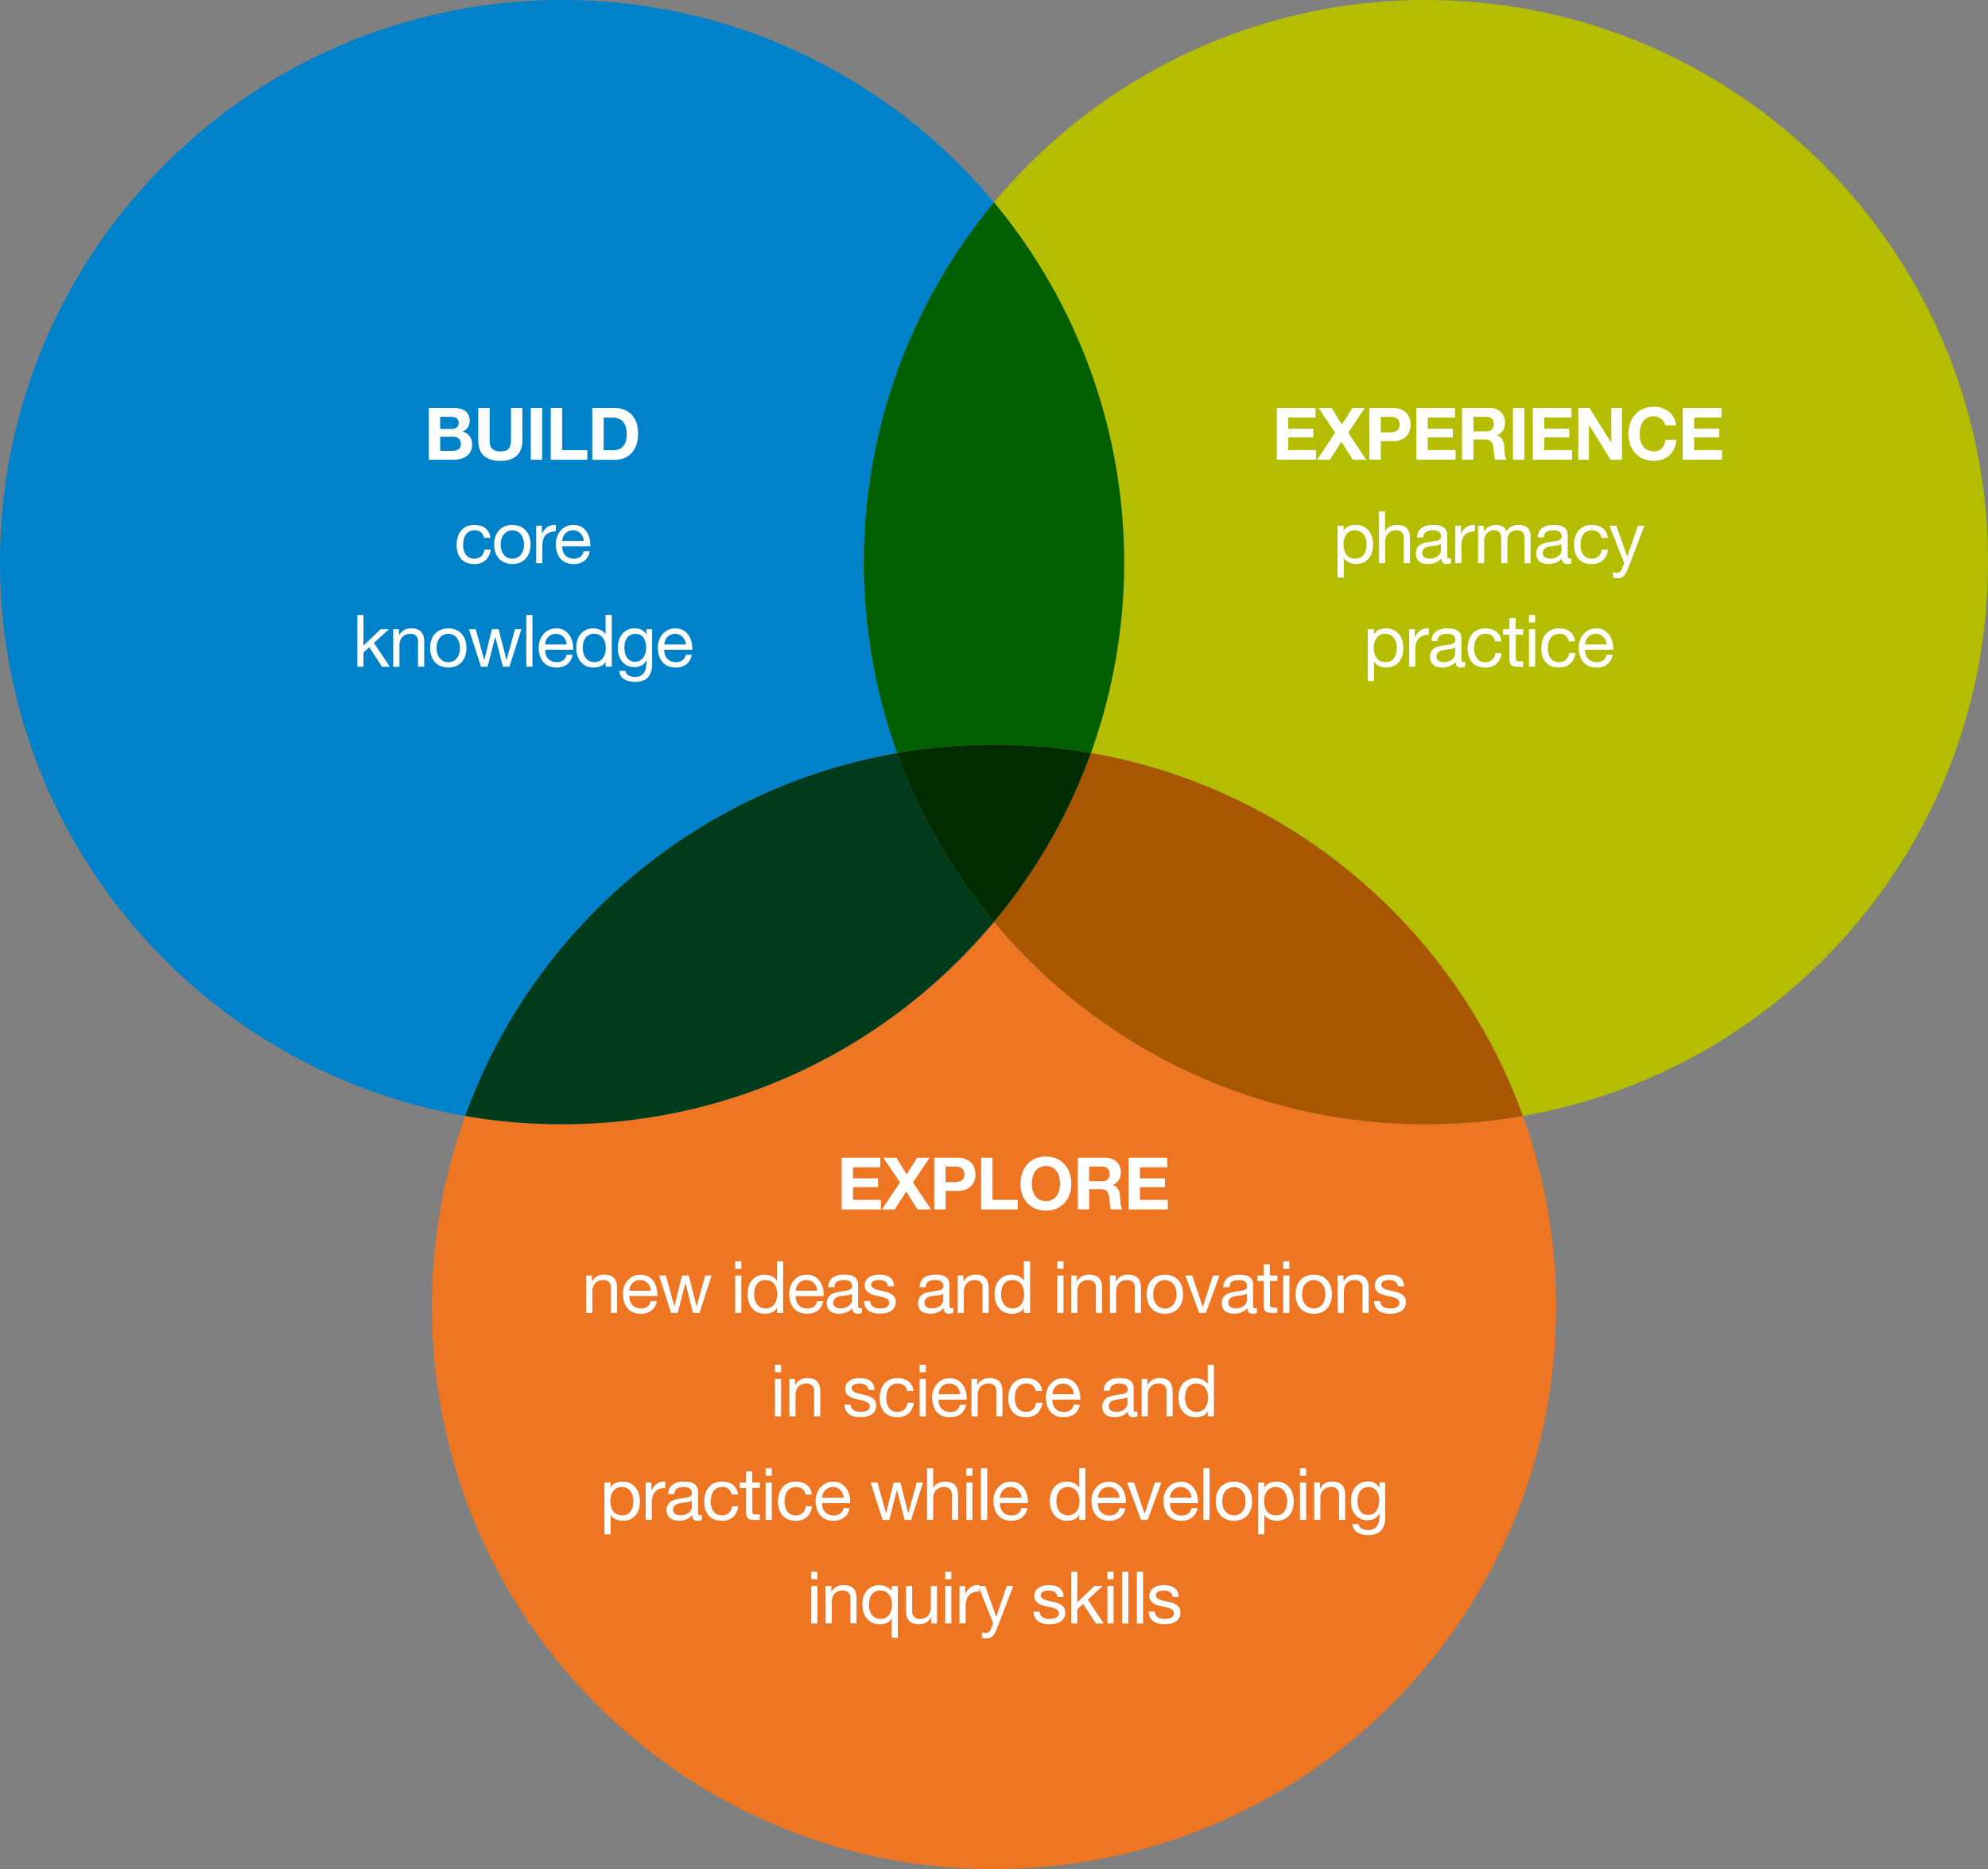 <svg xmlns="http://www.w3.org/2000/svg" xmlns:xlink="http://www.w3.org/1999/xlink" width="1440.86" height="1354.44" viewBox="0 0 1440.86 1354.44">
  <rect x="0" y="0" width="1440.86" height="1354.44" fill="#808080" stroke="none"/>
  <defs>
    <clipPath id="a" transform="translate(0 -5)">
      <polyline points="621.12 824.74 1445.86 824.74 1445.86 0 621.12 0 621.12 824.74" fill="none"/>
    </clipPath>
    <clipPath id="b" transform="translate(0 -5)">
      <polyline points="308.06 1364.44 1132.8 1364.44 1132.8 539.71 308.06 539.71 308.06 1364.44" fill="none"/>
    </clipPath>
  </defs>
  <title>build experience explore</title>
  <g>
    <path d="M407.37,5C182.39,5,0,187.39,0,412.37c0,201,145.63,368.08,337.16,401.34,49-135.58,167.81-237.75,313.06-263a408,408,0,0,1,70.21-399C645.71,62.06,533.2,5,407.37,5" transform="translate(0 -5)" fill="#0082ca"/>
    <g clip-path="url(#a)">
      <path d="M1033.49,5C907.67,5,795.16,62.06,720.43,151.7a408,408,0,0,1,70.21,399c145.25,25.22,264.1,127.39,313.06,263,191.54-33.26,337.16-200.29,337.16-401.34,0-225-182.38-407.37-407.37-407.37" transform="translate(0 -5)" fill="#b4bd00"/>
      <path d="M720.43,151.7a408,408,0,0,0-70.21,399,411.76,411.76,0,0,1,140.42,0,408,408,0,0,0-70.21-399" transform="translate(0 -5)" fill="#006000"/>
    </g>
    <g clip-path="url(#b)">
      <path d="M720.43,673c-74.72,89.64-187.23,146.7-313.06,146.7a410.23,410.23,0,0,1-70.21-6,406.54,406.54,0,0,0-24.1,138.36c0,225,182.39,407.37,407.37,407.37s407.37-182.38,407.37-407.37a406.54,406.54,0,0,0-24.1-138.36,410.14,410.14,0,0,1-70.21,6c-125.82,0-238.33-57.06-313.06-146.7" transform="translate(0 -5)" fill="#ee7623"/>
      <path d="M650.22,550.74C505,576,386.12,678.13,337.16,813.71a410.23,410.23,0,0,0,70.21,6c125.83,0,238.34-57.06,313.06-146.7a407,407,0,0,1-70.21-122.3" transform="translate(0 -5)" fill="#003c1c"/>
      <path d="M790.64,550.74A406.8,406.8,0,0,1,720.43,673c74.73,89.64,187.24,146.7,313.06,146.7a410.14,410.14,0,0,0,70.21-6c-49-135.58-167.81-237.75-313.06-263" transform="translate(0 -5)" fill="#a85700"/>
      <path d="M720.43,544.71a410.32,410.32,0,0,0-70.21,6A407,407,0,0,0,720.43,673a406.8,406.8,0,0,0,70.21-122.3,410.14,410.14,0,0,0-70.21-6" transform="translate(0 -5)" fill="#002c00"/>
    </g>
    <g>
      <path d="M638,844v6.93H618.24v8h18.17v6.41H618.24v9.18h20.21v6.93H610V844Z" transform="translate(0 -5)" fill="#fff"/>
      <path d="M640.19,844h9.55l7.35,12,7.61-12h9l-12,17.9,13.07,19.58H665l-8.19-13-8.35,13h-9.24l13.07-19.63Z" transform="translate(0 -5)" fill="#fff"/>
      <path d="M694,844a15.64,15.64,0,0,1,6,1,11.24,11.24,0,0,1,4,2.7,10.46,10.46,0,0,1,2.26,3.84A14.21,14.21,0,0,1,707,856a14.37,14.37,0,0,1-.71,4.44,10.26,10.26,0,0,1-2.26,3.85,11,11,0,0,1-4,2.71,15.64,15.64,0,0,1-6,1h-8.66v13.44h-8.25V844Zm-2.26,17.64a17.17,17.17,0,0,0,2.73-.21,6.16,6.16,0,0,0,2.31-.82,4.37,4.37,0,0,0,1.6-1.7,7.15,7.15,0,0,0,0-5.78,4.37,4.37,0,0,0-1.6-1.7,6.16,6.16,0,0,0-2.31-.82,17.17,17.17,0,0,0-2.73-.21h-6.4v11.24Z" transform="translate(0 -5)" fill="#fff"/>
      <path d="M719.36,844v30.55h18.27v6.93H711.11V844Z" transform="translate(0 -5)" fill="#fff"/>
      <path d="M740.88,855.08a18.72,18.72,0,0,1,3.62-6.27,16.5,16.5,0,0,1,5.8-4.2,20.44,20.44,0,0,1,15.52,0,16.48,16.48,0,0,1,5.77,4.2,18.55,18.55,0,0,1,3.62,6.27,23.45,23.45,0,0,1,1.26,7.8,22.68,22.68,0,0,1-1.26,7.64,18.19,18.19,0,0,1-3.62,6.17,16.66,16.66,0,0,1-5.77,4.12,21,21,0,0,1-15.52,0,16.69,16.69,0,0,1-5.8-4.12,18.35,18.35,0,0,1-3.62-6.17,22.68,22.68,0,0,1-1.26-7.64A23.45,23.45,0,0,1,740.88,855.08Zm7.53,12.39a12.58,12.58,0,0,0,1.76,4,9.12,9.12,0,0,0,3.15,2.86,10.88,10.88,0,0,0,9.45,0,9,9,0,0,0,3.15-2.86,12.36,12.36,0,0,0,1.76-4,19,19,0,0,0,.55-4.59,20.37,20.37,0,0,0-.55-4.78,12.62,12.62,0,0,0-1.76-4.12,8.84,8.84,0,0,0-3.15-2.89,11,11,0,0,0-9.45,0,9,9,0,0,0-3.15,2.89,12.83,12.83,0,0,0-1.76,4.12,20.91,20.91,0,0,0-.55,4.78A19.48,19.48,0,0,0,748.41,867.47Z" transform="translate(0 -5)" fill="#fff"/>
      <path d="M801.36,844a12.12,12.12,0,0,1,4.54.81,10.56,10.56,0,0,1,3.47,2.23,9.81,9.81,0,0,1,2.2,3.28,10.54,10.54,0,0,1,.76,4,11.22,11.22,0,0,1-1.39,5.72,8.75,8.75,0,0,1-4.54,3.68v.1a6.4,6.4,0,0,1,2.52,1.29,7.24,7.24,0,0,1,1.63,2,9.64,9.64,0,0,1,.92,2.6,22.91,22.91,0,0,1,.39,2.83c0,.6.07,1.3.11,2.1s.09,1.63.18,2.47a17.49,17.49,0,0,0,.42,2.39,5.34,5.34,0,0,0,.87,1.91h-8.25a14.81,14.81,0,0,1-.84-4.25c-.1-1.64-.26-3.22-.47-4.72a7.53,7.53,0,0,0-1.78-4.31c-.92-.91-2.4-1.36-4.47-1.36h-8.24v14.64h-8.24V844Zm-2.94,17a6.22,6.22,0,0,0,4.25-1.26,5.24,5.24,0,0,0,1.42-4.1,5,5,0,0,0-1.42-4,6.27,6.27,0,0,0-4.25-1.24h-9v10.56Z" transform="translate(0 -5)" fill="#fff"/>
    </g>
    <path d="M846,844v6.93H826.19v8h18.17v6.41H826.19v9.18H846.4v6.93H818V844Z" transform="translate(0 -5)" fill="#fff"/>
    <path d="M429,929.32v4.3h.1a9.42,9.42,0,0,1,8.82-4.93,11.74,11.74,0,0,1,4.46.74,7.35,7.35,0,0,1,2.89,2,7.62,7.62,0,0,1,1.55,3.13,16.57,16.57,0,0,1,.45,4v17.85h-4.47V938.09a5.39,5.39,0,0,0-1.47-4,5.45,5.45,0,0,0-4-1.47,9.07,9.07,0,0,0-3.54.63,6.68,6.68,0,0,0-2.5,1.78,7.68,7.68,0,0,0-1.49,2.71,10.75,10.75,0,0,0-.5,3.38v15.33h-4.46V929.32Z" transform="translate(0 -5)" fill="#fff"/>
    <g>
      <path d="M472.11,954.73a12.31,12.31,0,0,1-7.66,2.31,14,14,0,0,1-5.65-1,11.08,11.08,0,0,1-4-2.94,12.32,12.32,0,0,1-2.44-4.52,21.4,21.4,0,0,1-.92-5.72,16.37,16.37,0,0,1,.94-5.67,13.72,13.72,0,0,1,2.65-4.46,12.06,12.06,0,0,1,4.05-2.94,12.29,12.29,0,0,1,5.11-1,11.15,11.15,0,0,1,6,1.5A11.79,11.79,0,0,1,474,934a14.93,14.93,0,0,1,2,5,21.53,21.53,0,0,1,.45,5.2H456.15a11.11,11.11,0,0,0,.42,3.39,7.76,7.76,0,0,0,1.52,2.83,7.6,7.6,0,0,0,2.68,2,9.25,9.25,0,0,0,3.83.73,7.71,7.71,0,0,0,4.65-1.31,6.33,6.33,0,0,0,2.39-4h4.41A10.86,10.86,0,0,1,472.11,954.73ZM471,937.3a7.85,7.85,0,0,0-1.63-2.44,7.61,7.61,0,0,0-5.49-2.23,7.82,7.82,0,0,0-3.12.6,7.12,7.12,0,0,0-2.39,1.66,7.89,7.89,0,0,0-1.58,2.44,9.34,9.34,0,0,0-.68,3h15.59A9.14,9.14,0,0,0,471,937.3Z" transform="translate(0 -5)" fill="#fff"/>
      <path d="M502.3,956.46l-5.51-21.57h-.11l-5.46,21.57h-4.83l-8.71-27.14h4.93l6.14,22.21h.11l5.46-22.21h4.88l5.67,22.21H505l6.09-22.21h4.62L507,956.46Z" transform="translate(0 -5)" fill="#fff"/>
      <path d="M532.85,924.44V919h4.47v5.46Zm4.47,4.88v27.14h-4.47V929.32Z" transform="translate(0 -5)" fill="#fff"/>
      <path d="M563.09,956.46v-3.67H563a6.57,6.57,0,0,1-3.47,3.25,13.09,13.09,0,0,1-5.19,1,12.4,12.4,0,0,1-5.49-1.15,11.42,11.42,0,0,1-3.89-3.1,13.46,13.46,0,0,1-2.33-4.52,18.34,18.34,0,0,1-.79-5.46,19.11,19.11,0,0,1,.76-5.46,13,13,0,0,1,2.31-4.49,11.17,11.17,0,0,1,3.89-3,12.36,12.36,0,0,1,5.43-1.13,13.29,13.29,0,0,1,2.26.21,11.58,11.58,0,0,1,2.41.71,10.26,10.26,0,0,1,2.29,1.31,7.33,7.33,0,0,1,1.81,2h.1V919h4.47v37.48Zm-16-9.63a10,10,0,0,0,1.53,3.23,7.46,7.46,0,0,0,2.62,2.26,8,8,0,0,0,3.75.83,7.36,7.36,0,0,0,6.41-3.22,9.82,9.82,0,0,0,1.44-3.28,15.67,15.67,0,0,0,.45-3.73,15.88,15.88,0,0,0-.47-3.86,9.67,9.67,0,0,0-1.5-3.28,7.65,7.65,0,0,0-2.65-2.29,8.4,8.4,0,0,0-3.94-.86,7.72,7.72,0,0,0-3.83.89,7.14,7.14,0,0,0-2.52,2.36,10.06,10.06,0,0,0-1.36,3.36,17.9,17.9,0,0,0-.42,3.89A14,14,0,0,0,547.05,946.83Z" transform="translate(0 -5)" fill="#fff"/>
      <path d="M592.65,954.73A12.33,12.33,0,0,1,585,957a13.93,13.93,0,0,1-5.65-1,11.08,11.08,0,0,1-4-2.94,12.48,12.48,0,0,1-2.45-4.52,22.23,22.23,0,0,1-.92-5.72,16.37,16.37,0,0,1,.95-5.67,13.54,13.54,0,0,1,2.65-4.46,12.12,12.12,0,0,1,4-2.94,12.37,12.37,0,0,1,5.12-1,11.09,11.09,0,0,1,6,1.5,11.82,11.82,0,0,1,3.84,3.8,15.14,15.14,0,0,1,2,5,21.53,21.53,0,0,1,.45,5.2H576.69a10.81,10.81,0,0,0,.42,3.39,7.61,7.61,0,0,0,1.52,2.83,7.51,7.51,0,0,0,2.68,2,9.22,9.22,0,0,0,3.83.73,7.71,7.71,0,0,0,4.65-1.31,6.33,6.33,0,0,0,2.39-4h4.41A10.86,10.86,0,0,1,592.65,954.73Zm-1.08-17.43a7.65,7.65,0,0,0-1.62-2.44,7.81,7.81,0,0,0-2.42-1.63,7.68,7.68,0,0,0-3.07-.6,7.79,7.79,0,0,0-3.12.6,7.12,7.12,0,0,0-2.39,1.66,7.89,7.89,0,0,0-1.58,2.44,9.34,9.34,0,0,0-.68,3h15.59A8.9,8.9,0,0,0,591.57,937.3Z" transform="translate(0 -5)" fill="#fff"/>
      <path d="M624.73,956.36a6.38,6.38,0,0,1-3.21.68,3.82,3.82,0,0,1-2.75-1,4.21,4.21,0,0,1-1-3.18,10.66,10.66,0,0,1-4.28,3.18,14.77,14.77,0,0,1-8.76.55,8.09,8.09,0,0,1-2.86-1.31,6.31,6.31,0,0,1-1.92-2.34,9.19,9.19,0,0,1,.08-7.27,6.77,6.77,0,0,1,2.07-2.39,9.73,9.73,0,0,1,2.94-1.39c1.11-.31,2.23-.58,3.39-.79s2.39-.43,3.49-.55a20.16,20.16,0,0,0,2.91-.52,4.88,4.88,0,0,0,2-1,2.44,2.44,0,0,0,.73-1.92,4.43,4.43,0,0,0-.55-2.36,3.85,3.85,0,0,0-1.41-1.37,6,6,0,0,0-2-.63,15.33,15.33,0,0,0-2.12-.15,9.54,9.54,0,0,0-4.73,1.07q-1.89,1.08-2,4.07h-4.46a9.65,9.65,0,0,1,1-4.25,7.94,7.94,0,0,1,2.52-2.81,10.62,10.62,0,0,1,3.6-1.55,19.22,19.22,0,0,1,4.33-.47,26.24,26.24,0,0,1,3.65.26,9.68,9.68,0,0,1,3.28,1.08,6.22,6.22,0,0,1,2.36,2.28,7.2,7.2,0,0,1,.89,3.82v13.93a9.92,9.92,0,0,0,.19,2.31c.12.49.53.73,1.23.73a5.45,5.45,0,0,0,1.37-.21Zm-7.25-13.92a5.5,5.5,0,0,1-2.2.92c-.91.19-1.87.35-2.87.47s-2,.26-3,.42a10.66,10.66,0,0,0-2.73.76,4.83,4.83,0,0,0-2,1.48,4.16,4.16,0,0,0-.76,2.64,3.61,3.61,0,0,0,.44,1.86,3.76,3.76,0,0,0,1.16,1.22,4.71,4.71,0,0,0,1.65.68,9.22,9.22,0,0,0,2,.21,10.63,10.63,0,0,0,3.78-.6,8,8,0,0,0,2.57-1.51,6.08,6.08,0,0,0,1.47-2,5,5,0,0,0,.47-2Z" transform="translate(0 -5)" fill="#fff"/>
      <path d="M631.34,950.4A4.85,4.85,0,0,0,633,952a7.51,7.51,0,0,0,2.31.86,12.9,12.9,0,0,0,2.66.26,17.07,17.07,0,0,0,2.2-.15,8.34,8.34,0,0,0,2.13-.58,4.05,4.05,0,0,0,1.6-1.23,3.32,3.32,0,0,0,.63-2.08,3,3,0,0,0-1.31-2.62,11.13,11.13,0,0,0-3.29-1.45c-1.31-.36-2.73-.7-4.27-1a22.52,22.52,0,0,1-4.28-1.26,8.85,8.85,0,0,1-3.28-2.29,5.9,5.9,0,0,1-1.32-4.09,6.52,6.52,0,0,1,.92-3.52,7.48,7.48,0,0,1,2.36-2.39,10.79,10.79,0,0,1,3.26-1.36,14.92,14.92,0,0,1,3.6-.45,21.64,21.64,0,0,1,4.25.39,10,10,0,0,1,3.44,1.37,7.2,7.2,0,0,1,2.39,2.62,10.17,10.17,0,0,1,1,4.12h-4.47a4.42,4.42,0,0,0-.68-2.17,4.57,4.57,0,0,0-1.47-1.4,7,7,0,0,0-2-.76,10.62,10.62,0,0,0-2.18-.23,13.94,13.94,0,0,0-2,.15,6.73,6.73,0,0,0-1.86.56,3.72,3.72,0,0,0-1.37,1,2.61,2.61,0,0,0-.52,1.7,2.53,2.53,0,0,0,.81,1.92,6.41,6.41,0,0,0,2.08,1.26,18.66,18.66,0,0,0,2.83.84c1,.23,2.1.46,3.15.71a32.31,32.31,0,0,1,3.28.89,10.73,10.73,0,0,1,2.84,1.39,6.92,6.92,0,0,1,2,2.18,6.35,6.35,0,0,1,.76,3.25,7.58,7.58,0,0,1-1,4.1,8,8,0,0,1-2.68,2.63,11.4,11.4,0,0,1-3.73,1.39,22.18,22.18,0,0,1-4.12.39,19.34,19.34,0,0,1-4.3-.47,10.56,10.56,0,0,1-3.62-1.55,7.87,7.87,0,0,1-2.52-2.84,9.82,9.82,0,0,1-1-4.28h4.46A5,5,0,0,0,631.34,950.4Z" transform="translate(0 -5)" fill="#fff"/>
      <path d="M690.88,956.36a6.38,6.38,0,0,1-3.21.68,3.82,3.82,0,0,1-2.75-1,4.21,4.21,0,0,1-1-3.18,10.66,10.66,0,0,1-4.28,3.18,14.77,14.77,0,0,1-8.76.55,8.09,8.09,0,0,1-2.86-1.31,6.31,6.31,0,0,1-1.92-2.34,9.19,9.19,0,0,1,.08-7.27,6.77,6.77,0,0,1,2.07-2.39,9.73,9.73,0,0,1,2.94-1.39c1.1-.31,2.23-.58,3.39-.79s2.39-.43,3.49-.55a20.16,20.16,0,0,0,2.91-.52,4.88,4.88,0,0,0,2-1,2.44,2.44,0,0,0,.73-1.92,4.43,4.43,0,0,0-.55-2.36,3.88,3.88,0,0,0-1.42-1.37,5.9,5.9,0,0,0-1.94-.63,15.33,15.33,0,0,0-2.12-.15,9.54,9.54,0,0,0-4.73,1.07q-1.89,1.08-2,4.07h-4.46a9.65,9.65,0,0,1,1.05-4.25,7.94,7.94,0,0,1,2.52-2.81,10.62,10.62,0,0,1,3.6-1.55,19.22,19.22,0,0,1,4.33-.47,26.24,26.24,0,0,1,3.65.26,9.75,9.75,0,0,1,3.28,1.08,6.22,6.22,0,0,1,2.36,2.28,7.2,7.2,0,0,1,.89,3.82v13.93a9.92,9.92,0,0,0,.19,2.31c.12.49.53.73,1.23.73a5.45,5.45,0,0,0,1.37-.21Zm-7.25-13.92a5.56,5.56,0,0,1-2.2.92c-.91.19-1.87.35-2.87.47s-2,.26-3,.42a10.66,10.66,0,0,0-2.73.76,4.83,4.83,0,0,0-2,1.48,4.16,4.16,0,0,0-.76,2.64,3.61,3.61,0,0,0,.44,1.86,3.66,3.66,0,0,0,1.16,1.22,4.71,4.71,0,0,0,1.65.68,9.16,9.16,0,0,0,2,.21,10.63,10.63,0,0,0,3.78-.6,8,8,0,0,0,2.57-1.51,6.08,6.08,0,0,0,1.47-2,5,5,0,0,0,.47-2Z" transform="translate(0 -5)" fill="#fff"/>
      <path d="M698.28,929.32v4.3h.1a9.42,9.42,0,0,1,8.82-4.93,11.74,11.74,0,0,1,4.46.74,7.35,7.35,0,0,1,2.89,2,7.62,7.62,0,0,1,1.55,3.13,16.57,16.57,0,0,1,.45,4v17.85h-4.47V938.09a5.43,5.43,0,0,0-1.46-4,5.49,5.49,0,0,0-4-1.47,9.1,9.1,0,0,0-3.54.63,6.56,6.56,0,0,0-2.49,1.78,7.55,7.55,0,0,0-1.5,2.71,11,11,0,0,0-.5,3.38v15.33h-4.46V929.32Z" transform="translate(0 -5)" fill="#fff"/>
      <path d="M742.06,956.46v-3.67H742a6.57,6.57,0,0,1-3.47,3.25,13.1,13.1,0,0,1-5.2,1,12.39,12.39,0,0,1-5.48-1.15,11.42,11.42,0,0,1-3.89-3.1,13.46,13.46,0,0,1-2.33-4.52,18.34,18.34,0,0,1-.79-5.46,19.11,19.11,0,0,1,.76-5.46,13,13,0,0,1,2.31-4.49,11.17,11.17,0,0,1,3.89-3,12.33,12.33,0,0,1,5.43-1.13,13.29,13.29,0,0,1,2.26.21,11.58,11.58,0,0,1,2.41.71,10.26,10.26,0,0,1,2.29,1.31,7.33,7.33,0,0,1,1.81,2h.1V919h4.47v37.48Zm-16-9.63a10,10,0,0,0,1.53,3.23,7.46,7.46,0,0,0,2.62,2.26,8,8,0,0,0,3.75.83,7.36,7.36,0,0,0,6.41-3.22,9.82,9.82,0,0,0,1.44-3.28,15.67,15.67,0,0,0,.45-3.73,15.88,15.88,0,0,0-.47-3.86,9.67,9.67,0,0,0-1.5-3.28,7.65,7.65,0,0,0-2.65-2.29,8.4,8.4,0,0,0-3.94-.86,7.72,7.72,0,0,0-3.83.89,7.14,7.14,0,0,0-2.52,2.36,10.06,10.06,0,0,0-1.36,3.36,17.3,17.3,0,0,0-.42,3.89A14,14,0,0,0,726,946.83Z" transform="translate(0 -5)" fill="#fff"/>
      <path d="M766.32,924.44V919h4.46v5.46Zm4.46,4.88v27.14h-4.46V929.32Z" transform="translate(0 -5)" fill="#fff"/>
    </g>
    <g>
      <path d="M780.49,929.32v4.3h.11a9.4,9.4,0,0,1,8.82-4.93,11.78,11.78,0,0,1,4.46.74,7.42,7.42,0,0,1,2.89,2,7.6,7.6,0,0,1,1.54,3.13,16.57,16.57,0,0,1,.45,4v17.85H794.3V938.09a5.39,5.39,0,0,0-1.47-4,5.46,5.46,0,0,0-4-1.47,9.12,9.12,0,0,0-3.55.63,6.56,6.56,0,0,0-2.49,1.78,7.55,7.55,0,0,0-1.5,2.71,11,11,0,0,0-.5,3.38v15.33h-4.46V929.32Z" transform="translate(0 -5)" fill="#fff"/>
      <path d="M808.63,929.32v4.3h.11a9.4,9.4,0,0,1,8.82-4.93,11.78,11.78,0,0,1,4.46.74,7.42,7.42,0,0,1,2.89,2,7.6,7.6,0,0,1,1.54,3.13,16.57,16.57,0,0,1,.45,4v17.85h-4.46V938.09a5.39,5.39,0,0,0-1.47-4,5.46,5.46,0,0,0-4-1.47,9.12,9.12,0,0,0-3.55.63,6.56,6.56,0,0,0-2.49,1.78,7.55,7.55,0,0,0-1.5,2.71,11,11,0,0,0-.5,3.38v15.33h-4.46V929.32Z" transform="translate(0 -5)" fill="#fff"/>
    </g>
    <g>
      <path d="M831.94,937.33a12.65,12.65,0,0,1,2.52-4.52,11.87,11.87,0,0,1,4.15-3,15.21,15.21,0,0,1,11.36,0,12,12,0,0,1,4.13,3,12.65,12.65,0,0,1,2.52,4.52,18,18,0,0,1,.84,5.59,17.8,17.8,0,0,1-.84,5.56A12.69,12.69,0,0,1,854.1,953a11.53,11.53,0,0,1-4.13,3,15.48,15.48,0,0,1-11.36,0,11.43,11.43,0,0,1-4.15-3,12.69,12.69,0,0,1-2.52-4.49,17.8,17.8,0,0,1-.84-5.56A18,18,0,0,1,831.94,937.33Zm4.54,10a9.11,9.11,0,0,0,1.81,3.2,7.72,7.72,0,0,0,2.71,2,8.25,8.25,0,0,0,6.56,0,7.78,7.78,0,0,0,2.7-2,9,9,0,0,0,1.81-3.2,14.9,14.9,0,0,0,0-8.77,9.32,9.32,0,0,0-1.81-3.22,7.74,7.74,0,0,0-2.7-2,8.25,8.25,0,0,0-6.56,0,7.68,7.68,0,0,0-2.71,2,9.48,9.48,0,0,0-1.81,3.22,15.12,15.12,0,0,0,0,8.77Z" transform="translate(0 -5)" fill="#fff"/>
      <path d="M869.16,956.46l-10.08-27.14h5L871.68,952h.11l7.4-22.63h4.67l-9.92,27.14Z" transform="translate(0 -5)" fill="#fff"/>
      <path d="M911,956.36a6.38,6.38,0,0,1-3.21.68,3.82,3.82,0,0,1-2.75-1,4.21,4.21,0,0,1-1-3.18,10.66,10.66,0,0,1-4.28,3.18,14.77,14.77,0,0,1-8.76.55,8.09,8.09,0,0,1-2.86-1.31A6.31,6.31,0,0,1,886.2,953a9.19,9.19,0,0,1,.08-7.27,6.77,6.77,0,0,1,2.07-2.39,9.73,9.73,0,0,1,2.94-1.39c1.1-.31,2.23-.58,3.39-.79s2.39-.43,3.49-.55a20.16,20.16,0,0,0,2.91-.52,4.88,4.88,0,0,0,2-1,2.44,2.44,0,0,0,.73-1.92,4.43,4.43,0,0,0-.55-2.36,3.88,3.88,0,0,0-1.42-1.37,5.9,5.9,0,0,0-1.94-.63,15.33,15.33,0,0,0-2.12-.15,9.54,9.54,0,0,0-4.73,1.07q-1.89,1.08-2,4.07h-4.46a9.65,9.65,0,0,1,1.05-4.25,7.94,7.94,0,0,1,2.52-2.81,10.62,10.62,0,0,1,3.6-1.55,19.22,19.22,0,0,1,4.33-.47,26.24,26.24,0,0,1,3.65.26A9.75,9.75,0,0,1,905,930a6.22,6.22,0,0,1,2.36,2.28,7.2,7.2,0,0,1,.89,3.82v13.93a9.92,9.92,0,0,0,.19,2.31c.12.49.53.73,1.23.73a5.45,5.45,0,0,0,1.37-.21Zm-7.25-13.92a5.56,5.56,0,0,1-2.2.92c-.91.19-1.87.35-2.87.47s-2,.26-3,.42A10.66,10.66,0,0,0,893,945a4.83,4.83,0,0,0-2,1.48,4.16,4.16,0,0,0-.76,2.64,3.61,3.61,0,0,0,.44,1.86,3.66,3.66,0,0,0,1.16,1.22,4.71,4.71,0,0,0,1.65.68,9.16,9.16,0,0,0,2,.21,10.53,10.53,0,0,0,3.77-.6,7.92,7.92,0,0,0,2.58-1.51,6.08,6.08,0,0,0,1.47-2,5,5,0,0,0,.47-2Z" transform="translate(0 -5)" fill="#fff"/>
      <path d="M925.81,929.32v3.94H920.4v16.85a5.17,5.17,0,0,0,.13,1.26,1.35,1.35,0,0,0,.5.74,2.4,2.4,0,0,0,1,.34,15.21,15.21,0,0,0,1.7.08h2v3.93H922.4a16.74,16.74,0,0,1-3-.23,4.34,4.34,0,0,1-2-.87,3.62,3.62,0,0,1-1.13-1.79,10.06,10.06,0,0,1-.37-3V933.26h-4.62v-3.94h4.62v-8.14h4.46v8.14Z" transform="translate(0 -5)" fill="#fff"/>
      <path d="M930.06,924.44V919h4.46v5.46Zm4.46,4.88v27.14h-4.46V929.32Z" transform="translate(0 -5)" fill="#fff"/>
      <path d="M939.83,937.33a12.5,12.5,0,0,1,2.52-4.52,11.92,11.92,0,0,1,4.14-3,15.24,15.24,0,0,1,11.37,0,11.94,11.94,0,0,1,4.12,3,12.65,12.65,0,0,1,2.52,4.52,18,18,0,0,1,.84,5.59,17.8,17.8,0,0,1-.84,5.56A12.69,12.69,0,0,1,962,953a11.49,11.49,0,0,1-4.12,3,15.5,15.5,0,0,1-11.37,0,11.48,11.48,0,0,1-4.14-3,12.53,12.53,0,0,1-2.52-4.49,17.8,17.8,0,0,1-.84-5.56A18,18,0,0,1,939.83,937.33Zm4.54,10a9,9,0,0,0,1.81,3.2,7.78,7.78,0,0,0,2.7,2,8.25,8.25,0,0,0,6.56,0,7.72,7.72,0,0,0,2.71-2,9.11,9.11,0,0,0,1.81-3.2,14.9,14.9,0,0,0,0-8.77,9.48,9.48,0,0,0-1.81-3.22,7.68,7.68,0,0,0-2.71-2,8.25,8.25,0,0,0-6.56,0,7.74,7.74,0,0,0-2.7,2,9.32,9.32,0,0,0-1.81,3.22,14.9,14.9,0,0,0,0,8.77Z" transform="translate(0 -5)" fill="#fff"/>
    </g>
    <path d="M973.69,929.32v4.3h.1a9.42,9.42,0,0,1,8.82-4.93,11.74,11.74,0,0,1,4.46.74,7.35,7.35,0,0,1,2.89,2,7.62,7.62,0,0,1,1.55,3.13,16.57,16.57,0,0,1,.45,4v17.85h-4.47V938.09a5.39,5.39,0,0,0-1.47-4,5.45,5.45,0,0,0-4-1.47,9.1,9.1,0,0,0-3.54.63,6.68,6.68,0,0,0-2.5,1.78,7.68,7.68,0,0,0-1.49,2.71,11,11,0,0,0-.5,3.38v15.33h-4.46V929.32Z" transform="translate(0 -5)" fill="#fff"/>
    <path d="M1001,950.4a4.85,4.85,0,0,0,1.65,1.63,7.51,7.51,0,0,0,2.31.86,12.9,12.9,0,0,0,2.66.26,17.19,17.19,0,0,0,2.2-.15,8.34,8.34,0,0,0,2.13-.58,4.05,4.05,0,0,0,1.6-1.23,3.32,3.32,0,0,0,.63-2.08,3,3,0,0,0-1.31-2.62,11.13,11.13,0,0,0-3.29-1.45c-1.31-.36-2.74-.7-4.28-1a22.42,22.42,0,0,1-4.27-1.26,8.85,8.85,0,0,1-3.28-2.29,5.9,5.9,0,0,1-1.32-4.09,6.52,6.52,0,0,1,.92-3.52,7.48,7.48,0,0,1,2.36-2.39,10.79,10.79,0,0,1,3.26-1.36,14.85,14.85,0,0,1,3.6-.45,21.71,21.71,0,0,1,4.25.39,10,10,0,0,1,3.44,1.37,7.2,7.2,0,0,1,2.39,2.62,10.17,10.17,0,0,1,1,4.12h-4.47a4.53,4.53,0,0,0-.68-2.17,4.68,4.68,0,0,0-1.47-1.4,7.08,7.08,0,0,0-2-.76,10.62,10.62,0,0,0-2.18-.23,13.94,13.94,0,0,0-2,.15,6.73,6.73,0,0,0-1.86.56,3.72,3.72,0,0,0-1.37,1,2.61,2.61,0,0,0-.52,1.7A2.53,2.53,0,0,0,1002,938a6.36,6.36,0,0,0,2.07,1.26,18.8,18.8,0,0,0,2.84.84c1.05.23,2.1.46,3.15.71a32.31,32.31,0,0,1,3.28.89,10.73,10.73,0,0,1,2.84,1.39,6.92,6.92,0,0,1,2,2.18,6.35,6.35,0,0,1,.76,3.25,7.58,7.58,0,0,1-1,4.1,8,8,0,0,1-2.68,2.63,11.4,11.4,0,0,1-3.73,1.39,22.18,22.18,0,0,1-4.12.39,19.34,19.34,0,0,1-4.3-.47,10.61,10.61,0,0,1-3.63-1.55,7.85,7.85,0,0,1-2.51-2.84,9.68,9.68,0,0,1-1.05-4.28h4.46A5,5,0,0,0,1001,950.4Z" transform="translate(0 -5)" fill="#fff"/>
    <path d="M561.67,999.44V994h4.46v5.46Zm4.46,4.88v27.14h-4.46v-27.14Z" transform="translate(0 -5)" fill="#fff"/>
    <path d="M576.26,1004.32v4.3h.11a9.4,9.4,0,0,1,8.82-4.93,11.78,11.78,0,0,1,4.46.74,7.42,7.42,0,0,1,2.89,2,7.62,7.62,0,0,1,1.55,3.13,16.57,16.57,0,0,1,.45,4v17.85h-4.47v-18.37a5.39,5.39,0,0,0-1.47-4,5.46,5.46,0,0,0-4-1.47,9.07,9.07,0,0,0-3.54.63,6.68,6.68,0,0,0-2.5,1.78,7.68,7.68,0,0,0-1.49,2.71,10.75,10.75,0,0,0-.5,3.38v15.33h-4.46v-27.14Z" transform="translate(0 -5)" fill="#fff"/>
    <g>
      <path d="M617.22,1025.4a4.85,4.85,0,0,0,1.65,1.63,7.32,7.32,0,0,0,2.31.86,12.88,12.88,0,0,0,2.65.26A17.22,17.22,0,0,0,626,1028a8.26,8.26,0,0,0,2.12-.58,4,4,0,0,0,1.6-1.23,3.32,3.32,0,0,0,.63-2.08,3,3,0,0,0-1.31-2.62,11.07,11.07,0,0,0-3.28-1.45c-1.31-.36-2.74-.7-4.28-1a22.52,22.52,0,0,1-4.28-1.26,8.93,8.93,0,0,1-3.28-2.29,5.94,5.94,0,0,1-1.31-4.09,6.44,6.44,0,0,1,.92-3.52,7.48,7.48,0,0,1,2.36-2.39,10.74,10.74,0,0,1,3.25-1.36,14.92,14.92,0,0,1,3.6-.45,21.57,21.57,0,0,1,4.25.39,9.93,9.93,0,0,1,3.44,1.37,7,7,0,0,1,2.39,2.62,9.86,9.86,0,0,1,1,4.12h-4.46a4.53,4.53,0,0,0-.68-2.17,4.68,4.68,0,0,0-1.47-1.4,7.2,7.2,0,0,0-2-.76,10.69,10.69,0,0,0-2.18-.23,13.83,13.83,0,0,0-2,.15,6.69,6.69,0,0,0-1.87.56,3.68,3.68,0,0,0-1.36,1,2.62,2.62,0,0,0-.53,1.7,2.5,2.5,0,0,0,.82,1.92,6.36,6.36,0,0,0,2.07,1.26,18.8,18.8,0,0,0,2.84.84c1,.23,2.1.46,3.15.71a32.31,32.31,0,0,1,3.28.89,10.66,10.66,0,0,1,2.83,1.39,7,7,0,0,1,2,2.18,6.46,6.46,0,0,1,.76,3.25,7.49,7.49,0,0,1-1,4.1,8,8,0,0,1-2.67,2.63,11.57,11.57,0,0,1-3.73,1.39,22.26,22.26,0,0,1-4.12.39,19.43,19.43,0,0,1-4.31-.47,10.64,10.64,0,0,1-3.62-1.55,7.87,7.87,0,0,1-2.52-2.84,9.82,9.82,0,0,1-1-4.28h4.46A5.06,5.06,0,0,0,617.22,1025.4Z" transform="translate(0 -5)" fill="#fff"/>
      <path d="M655.28,1009a6.81,6.81,0,0,0-4.52-1.41,8.35,8.35,0,0,0-4,.89,7.23,7.23,0,0,0-2.6,2.36,9.89,9.89,0,0,0-1.39,3.39,18.48,18.48,0,0,0-.42,4,15,15,0,0,0,.45,3.68,9.59,9.59,0,0,0,1.39,3.17,7,7,0,0,0,2.47,2.24,7.36,7.36,0,0,0,3.62.83,7.28,7.28,0,0,0,5.17-1.73,7.81,7.81,0,0,0,2.28-4.88h4.57a12.51,12.51,0,0,1-3.75,7.77,11.82,11.82,0,0,1-8.22,2.73,14.07,14.07,0,0,1-5.49-1,10.67,10.67,0,0,1-4-2.83,12.38,12.38,0,0,1-2.41-4.39,18.32,18.32,0,0,1-.82-5.59,20,20,0,0,1,.79-5.69,13.17,13.17,0,0,1,2.39-4.62,11.14,11.14,0,0,1,4-3.1,13.17,13.17,0,0,1,5.62-1.13,16.36,16.36,0,0,1,4.33.55,10.74,10.74,0,0,1,3.57,1.71,9.28,9.28,0,0,1,2.54,2.91,10.58,10.58,0,0,1,1.26,4.17h-4.62A6.83,6.83,0,0,0,655.28,1009Z" transform="translate(0 -5)" fill="#fff"/>
      <path d="M666.56,999.44V994H671v5.46Zm4.47,4.88v27.14h-4.47v-27.14Z" transform="translate(0 -5)" fill="#fff"/>
      <path d="M696.23,1029.73a12.34,12.34,0,0,1-7.67,2.31,13.92,13.92,0,0,1-5.64-1,11.12,11.12,0,0,1-4-2.94,12.46,12.46,0,0,1-2.44-4.52,21.81,21.81,0,0,1-.92-5.72,16.37,16.37,0,0,1,1-5.67,13.54,13.54,0,0,1,2.65-4.46,11.92,11.92,0,0,1,4-2.94,12.34,12.34,0,0,1,5.12-1,11.11,11.11,0,0,1,6,1.5,11.79,11.79,0,0,1,3.83,3.8,15.16,15.16,0,0,1,2,5,22,22,0,0,1,.44,5.2H680.27a10.52,10.52,0,0,0,.42,3.39,7.61,7.61,0,0,0,1.52,2.83,7.51,7.51,0,0,0,2.68,2,9.22,9.22,0,0,0,3.83.73,7.71,7.71,0,0,0,4.65-1.31,6.32,6.32,0,0,0,2.38-4h4.41A10.81,10.81,0,0,1,696.23,1029.73Zm-1.08-17.43a7.68,7.68,0,0,0-1.63-2.44,7.77,7.77,0,0,0-2.41-1.63,7.68,7.68,0,0,0-3.07-.6,7.83,7.83,0,0,0-3.13.6,7.22,7.22,0,0,0-2.39,1.66,7.86,7.86,0,0,0-1.57,2.44,9.08,9.08,0,0,0-.68,3h15.59A9.15,9.15,0,0,0,695.15,1012.3Z" transform="translate(0 -5)" fill="#fff"/>
    </g>
    <path d="M708.3,1004.32v4.3h.11a9.4,9.4,0,0,1,8.82-4.93,11.78,11.78,0,0,1,4.46.74,7.42,7.42,0,0,1,2.89,2,7.6,7.6,0,0,1,1.54,3.13,16.57,16.57,0,0,1,.45,4v17.85h-4.46v-18.37a5.39,5.39,0,0,0-1.47-4,5.46,5.46,0,0,0-4-1.47,9.12,9.12,0,0,0-3.55.63,6.56,6.56,0,0,0-2.49,1.78,7.55,7.55,0,0,0-1.5,2.71,11,11,0,0,0-.5,3.38v15.33H704.1v-27.14Z" transform="translate(0 -5)" fill="#fff"/>
    <g>
      <path d="M748.46,1009a6.78,6.78,0,0,0-4.51-1.41,8.35,8.35,0,0,0-4,.89,7.15,7.15,0,0,0-2.6,2.36,9.89,9.89,0,0,0-1.39,3.39,18.48,18.48,0,0,0-.42,4,15,15,0,0,0,.44,3.68,9.8,9.8,0,0,0,1.39,3.17,7.1,7.1,0,0,0,2.47,2.24,7.39,7.39,0,0,0,3.62.83,7.26,7.26,0,0,0,5.17-1.73,7.77,7.77,0,0,0,2.29-4.88h4.57a12.57,12.57,0,0,1-3.76,7.77,11.78,11.78,0,0,1-8.21,2.73,14,14,0,0,1-5.49-1,10.67,10.67,0,0,1-4-2.83,12.4,12.4,0,0,1-2.42-4.39,18.32,18.32,0,0,1-.81-5.59,19.66,19.66,0,0,1,.79-5.69,13,13,0,0,1,2.39-4.62,11,11,0,0,1,4-3.1,13.2,13.2,0,0,1,5.62-1.13,16.31,16.31,0,0,1,4.33.55,10.56,10.56,0,0,1,3.57,1.71,9.44,9.44,0,0,1,2.55,2.91,10.92,10.92,0,0,1,1.26,4.17h-4.62A6.84,6.84,0,0,0,748.46,1009Z" transform="translate(0 -5)" fill="#fff"/>
      <path d="M778.7,1029.73A12.31,12.31,0,0,1,771,1032a14,14,0,0,1-5.65-1,11.08,11.08,0,0,1-4-2.94,12.32,12.32,0,0,1-2.44-4.52,21.4,21.4,0,0,1-.92-5.72,16.37,16.37,0,0,1,.94-5.67,13.72,13.72,0,0,1,2.65-4.46,12.06,12.06,0,0,1,4-2.94,12.31,12.31,0,0,1,5.12-1,11.14,11.14,0,0,1,6,1.5,11.79,11.79,0,0,1,3.83,3.8,14.93,14.93,0,0,1,2,5,21.53,21.53,0,0,1,.45,5.2H762.74a11.11,11.11,0,0,0,.42,3.39,7.78,7.78,0,0,0,1.53,2.83,7.47,7.47,0,0,0,2.67,2,9.3,9.3,0,0,0,3.84.73,7.7,7.7,0,0,0,4.64-1.31,6.33,6.33,0,0,0,2.39-4h4.41A10.86,10.86,0,0,1,778.7,1029.73Zm-1.07-17.43a7.85,7.85,0,0,0-1.63-2.44,7.61,7.61,0,0,0-5.49-2.23,7.82,7.82,0,0,0-3.12.6,7.12,7.12,0,0,0-2.39,1.66,7.69,7.69,0,0,0-1.57,2.44,9.09,9.09,0,0,0-.69,3h15.59A9.14,9.14,0,0,0,777.63,1012.3Z" transform="translate(0 -5)" fill="#fff"/>
      <path d="M824.43,1031.36a6.37,6.37,0,0,1-3.2.68,3.83,3.83,0,0,1-2.76-1,4.25,4.25,0,0,1-1-3.18,10.73,10.73,0,0,1-4.28,3.18,14.8,14.8,0,0,1-8.77.55,8.18,8.18,0,0,1-2.86-1.31,6.41,6.41,0,0,1-1.92-2.34,7.87,7.87,0,0,1-.71-3.49,8,8,0,0,1,.79-3.78,6.89,6.89,0,0,1,2.08-2.39,9.51,9.51,0,0,1,2.94-1.39c1.1-.31,2.23-.58,3.38-.79s2.39-.43,3.49-.55a20.06,20.06,0,0,0,2.92-.52,4.83,4.83,0,0,0,2-1,2.45,2.45,0,0,0,.74-1.92,4.53,4.53,0,0,0-.55-2.36,3.88,3.88,0,0,0-1.42-1.37,6.06,6.06,0,0,0-1.94-.63,15.47,15.47,0,0,0-2.13-.15,9.54,9.54,0,0,0-4.73,1.07q-1.89,1.08-2,4.07H800a9.65,9.65,0,0,1,1-4.25,7.94,7.94,0,0,1,2.52-2.81,10.62,10.62,0,0,1,3.6-1.55,19.29,19.29,0,0,1,4.33-.47,26.13,26.13,0,0,1,3.65.26,9.68,9.68,0,0,1,3.28,1.08,6.22,6.22,0,0,1,2.36,2.28,7.2,7.2,0,0,1,.9,3.82v13.93a10.66,10.66,0,0,0,.18,2.31c.12.49.53.73,1.23.73a5.45,5.45,0,0,0,1.37-.21Zm-7.25-13.92a5.5,5.5,0,0,1-2.2.92c-.91.19-1.86.35-2.86.47s-2,.26-3,.42a10.66,10.66,0,0,0-2.73.76,4.9,4.9,0,0,0-2,1.48,4.16,4.16,0,0,0-.76,2.64,3.5,3.5,0,0,0,1.6,3.08,4.71,4.71,0,0,0,1.65.68,9.22,9.22,0,0,0,2,.21,10.63,10.63,0,0,0,3.78-.6,7.87,7.87,0,0,0,2.57-1.51,5.81,5.81,0,0,0,1.47-2,4.88,4.88,0,0,0,.47-2Z" transform="translate(0 -5)" fill="#fff"/>
    </g>
    <path d="M831.62,1004.32v4.3h.11a9.4,9.4,0,0,1,8.82-4.93,11.78,11.78,0,0,1,4.46.74,7.42,7.42,0,0,1,2.89,2,7.74,7.74,0,0,1,1.55,3.13,17.1,17.1,0,0,1,.44,4v17.85h-4.46v-18.37a5.39,5.39,0,0,0-1.47-4,5.46,5.46,0,0,0-4-1.47,9.12,9.12,0,0,0-3.55.63,6.56,6.56,0,0,0-2.49,1.78,7.55,7.55,0,0,0-1.5,2.71,11,11,0,0,0-.5,3.38v15.33h-4.46v-27.14Z" transform="translate(0 -5)" fill="#fff"/>
    <path d="M875.35,1031.46v-3.67h-.1a6.57,6.57,0,0,1-3.47,3.25,13.09,13.09,0,0,1-5.19,1,12.4,12.4,0,0,1-5.49-1.15,11.42,11.42,0,0,1-3.89-3.1,13.46,13.46,0,0,1-2.33-4.52,18.34,18.34,0,0,1-.79-5.46,19.11,19.11,0,0,1,.76-5.46,13,13,0,0,1,2.31-4.49,11.17,11.17,0,0,1,3.89-3,12.36,12.36,0,0,1,5.43-1.13,13.29,13.29,0,0,1,2.26.21,11.58,11.58,0,0,1,2.41.71,10.26,10.26,0,0,1,2.29,1.31,7.33,7.33,0,0,1,1.81,2h.1V994h4.47v37.48Zm-16-9.63a10.25,10.25,0,0,0,1.53,3.23,7.46,7.46,0,0,0,2.62,2.26,8,8,0,0,0,3.76.83,7.36,7.36,0,0,0,6.4-3.22,9.62,9.62,0,0,0,1.44-3.28,15.67,15.67,0,0,0,.45-3.73,15.88,15.88,0,0,0-.47-3.86,9.67,9.67,0,0,0-1.5-3.28,7.56,7.56,0,0,0-2.65-2.29,8.37,8.37,0,0,0-3.94-.86,7.72,7.72,0,0,0-3.83.89,7.14,7.14,0,0,0-2.52,2.36,10.27,10.27,0,0,0-1.36,3.36,17.9,17.9,0,0,0-.42,3.89A14,14,0,0,0,859.31,1021.83Z" transform="translate(0 -5)" fill="#fff"/>
    <g>
      <path d="M442.55,1079.32V1083h.11a6.72,6.72,0,0,1,3.46-3.28,13,13,0,0,1,5.2-1,12.27,12.27,0,0,1,5.49,1.16,11.09,11.09,0,0,1,3.88,3.12,14,14,0,0,1,2.34,4.54,18.77,18.77,0,0,1,.78,5.46,19,19,0,0,1-.76,5.46,12.59,12.59,0,0,1-2.31,4.49,11,11,0,0,1-3.88,3,12.7,12.7,0,0,1-5.44,1.1,13.52,13.52,0,0,1-2.23-.21,12.88,12.88,0,0,1-2.44-.68,10,10,0,0,1-2.28-1.29,7,7,0,0,1-1.81-2h-.11v14h-4.46v-37.49Zm16,9.63a10,10,0,0,0-1.52-3.22,7.39,7.39,0,0,0-2.63-2.26,8,8,0,0,0-3.75-.84,7.69,7.69,0,0,0-3.83.89,7.61,7.61,0,0,0-2.57,2.34,9.66,9.66,0,0,0-1.45,3.28,15.58,15.58,0,0,0-.45,3.72,15.35,15.35,0,0,0,.48,3.86,9.52,9.52,0,0,0,1.49,3.29,7.82,7.82,0,0,0,2.65,2.28,8.28,8.28,0,0,0,3.94.86,7.58,7.58,0,0,0,3.86-.89,7.13,7.13,0,0,0,2.49-2.36,10.28,10.28,0,0,0,1.37-3.36,17.83,17.83,0,0,0,.42-3.89A14,14,0,0,0,458.59,1089Z" transform="translate(0 -5)" fill="#fff"/>
      <path d="M472.11,1079.32V1085h.1a12.2,12.2,0,0,1,4-4.88,10,10,0,0,1,6-1.47v4.72a12.61,12.61,0,0,0-4.57.74,7.22,7.22,0,0,0-3,2.15,8.93,8.93,0,0,0-1.68,3.44,18.59,18.59,0,0,0-.53,4.65v12.07h-4.46v-27.14Z" transform="translate(0 -5)" fill="#fff"/>
      <path d="M508.65,1106.36a6.37,6.37,0,0,1-3.2.68,3.83,3.83,0,0,1-2.76-1,4.25,4.25,0,0,1-1-3.18,10.73,10.73,0,0,1-4.28,3.18,14.8,14.8,0,0,1-8.77.55,8.18,8.18,0,0,1-2.86-1.31,6.41,6.41,0,0,1-1.92-2.34,7.87,7.87,0,0,1-.71-3.49,8,8,0,0,1,.79-3.78,7,7,0,0,1,2.07-2.39,9.67,9.67,0,0,1,2.95-1.39c1.1-.31,2.23-.58,3.38-.79s2.39-.43,3.49-.55a20.31,20.31,0,0,0,2.92-.52,4.83,4.83,0,0,0,2-1,2.45,2.45,0,0,0,.74-1.92,4.53,4.53,0,0,0-.55-2.36,3.88,3.88,0,0,0-1.42-1.37,6,6,0,0,0-1.95-.63,15.22,15.22,0,0,0-2.12-.15,9.54,9.54,0,0,0-4.73,1.07q-1.89,1.08-2,4.07h-4.47a9.65,9.65,0,0,1,1.05-4.25,7.94,7.94,0,0,1,2.52-2.81,10.62,10.62,0,0,1,3.6-1.55,19.29,19.29,0,0,1,4.33-.47,26.13,26.13,0,0,1,3.65.26,9.68,9.68,0,0,1,3.28,1.08,6.22,6.22,0,0,1,2.36,2.28,7.2,7.2,0,0,1,.9,3.82v13.93a10.66,10.66,0,0,0,.18,2.31c.12.49.53.73,1.23.73a5.45,5.45,0,0,0,1.37-.21Zm-7.25-13.92a5.5,5.5,0,0,1-2.2.92c-.91.19-1.87.35-2.86.47s-2,.26-3,.42a10.66,10.66,0,0,0-2.73.76,4.9,4.9,0,0,0-2,1.48,4.16,4.16,0,0,0-.76,2.64,3.5,3.5,0,0,0,1.6,3.08,4.71,4.71,0,0,0,1.65.68,9.22,9.22,0,0,0,2,.21,10.63,10.63,0,0,0,3.78-.6,7.87,7.87,0,0,0,2.57-1.51,5.81,5.81,0,0,0,1.47-2,4.88,4.88,0,0,0,.47-2Z" transform="translate(0 -5)" fill="#fff"/>
      <path d="M528.07,1084a6.78,6.78,0,0,0-4.51-1.41,8.35,8.35,0,0,0-4,.89,7.15,7.15,0,0,0-2.6,2.36,9.69,9.69,0,0,0-1.39,3.39,17.86,17.86,0,0,0-.42,4,15,15,0,0,0,.44,3.68,9.8,9.8,0,0,0,1.39,3.17,7,7,0,0,0,2.47,2.24,7.36,7.36,0,0,0,3.62.83,7.26,7.26,0,0,0,5.17-1.73,7.77,7.77,0,0,0,2.29-4.88h4.57a12.57,12.57,0,0,1-3.76,7.77q-3,2.73-8.22,2.73a14,14,0,0,1-5.48-1,10.67,10.67,0,0,1-4-2.83,12.4,12.4,0,0,1-2.42-4.39,18.32,18.32,0,0,1-.81-5.59,19.66,19.66,0,0,1,.79-5.69,13,13,0,0,1,2.39-4.62,11,11,0,0,1,4-3.1,13.17,13.17,0,0,1,5.62-1.13,16.31,16.31,0,0,1,4.33.55,10.56,10.56,0,0,1,3.57,1.71,9.44,9.44,0,0,1,2.55,2.91,10.92,10.92,0,0,1,1.26,4.17h-4.62A6.84,6.84,0,0,0,528.07,1084Z" transform="translate(0 -5)" fill="#fff"/>
      <path d="M550.7,1079.32v3.94h-5.41v16.85a5.17,5.17,0,0,0,.13,1.26,1.35,1.35,0,0,0,.5.74,2.4,2.4,0,0,0,1,.34,15.21,15.21,0,0,0,1.7.08h2.05v3.93h-3.41a16.74,16.74,0,0,1-3-.23,4.34,4.34,0,0,1-2-.87,3.62,3.62,0,0,1-1.13-1.79,10.06,10.06,0,0,1-.37-3v-17.27h-4.62v-3.94h4.62v-8.14h4.46v8.14Z" transform="translate(0 -5)" fill="#fff"/>
      <path d="M554.9,1074.44V1069h4.46v5.46Zm4.46,4.88v27.14H554.9v-27.14Z" transform="translate(0 -5)" fill="#fff"/>
      <path d="M581.57,1084a6.81,6.81,0,0,0-4.52-1.41,8.38,8.38,0,0,0-4,.89,7.31,7.31,0,0,0-2.6,2.36,9.89,9.89,0,0,0-1.39,3.39,18.48,18.48,0,0,0-.42,4,15,15,0,0,0,.45,3.68,9.59,9.59,0,0,0,1.39,3.17,7,7,0,0,0,2.47,2.24,7.36,7.36,0,0,0,3.62.83,7.28,7.28,0,0,0,5.17-1.73,7.81,7.81,0,0,0,2.28-4.88h4.57a12.51,12.51,0,0,1-3.75,7.77,11.81,11.81,0,0,1-8.22,2.73,14.11,14.11,0,0,1-5.49-1,10.55,10.55,0,0,1-4-2.83,12.24,12.24,0,0,1-2.42-4.39,18.32,18.32,0,0,1-.81-5.59,20,20,0,0,1,.78-5.69,13.17,13.17,0,0,1,2.39-4.62,11.14,11.14,0,0,1,4-3.1,13.17,13.17,0,0,1,5.62-1.13,16.31,16.31,0,0,1,4.33.55,10.74,10.74,0,0,1,3.57,1.71,9.28,9.28,0,0,1,2.54,2.91,10.58,10.58,0,0,1,1.26,4.17h-4.62A6.83,6.83,0,0,0,581.57,1084Z" transform="translate(0 -5)" fill="#fff"/>
      <path d="M611.81,1104.73a12.34,12.34,0,0,1-7.67,2.31,13.92,13.92,0,0,1-5.64-1,11.2,11.2,0,0,1-4-2.94,12.46,12.46,0,0,1-2.44-4.52,21.81,21.81,0,0,1-.92-5.72,16.37,16.37,0,0,1,1-5.67,13.54,13.54,0,0,1,2.65-4.46,12,12,0,0,1,4-2.94,12.34,12.34,0,0,1,5.12-1,11.11,11.11,0,0,1,6,1.5,11.79,11.79,0,0,1,3.83,3.8,15,15,0,0,1,2,5,21.51,21.51,0,0,1,.44,5.2H595.85a10.52,10.52,0,0,0,.42,3.39,7.61,7.61,0,0,0,1.52,2.83,7.51,7.51,0,0,0,2.68,2,9.22,9.22,0,0,0,3.83.73,7.71,7.71,0,0,0,4.65-1.31,6.32,6.32,0,0,0,2.38-4h4.41A10.81,10.81,0,0,1,611.81,1104.73Zm-1.08-17.43a7.51,7.51,0,0,0-1.63-2.44,7.57,7.57,0,0,0-5.48-2.23,7.83,7.83,0,0,0-3.13.6,7.33,7.33,0,0,0-2.39,1.66,7.86,7.86,0,0,0-1.57,2.44,9.08,9.08,0,0,0-.68,3h15.59A9.15,9.15,0,0,0,610.73,1087.3Z" transform="translate(0 -5)" fill="#fff"/>
      <path d="M655.64,1106.46l-5.51-21.57H650l-5.46,21.57h-4.83L631,1079.32H636l6.14,22.21h.1l5.46-22.21h4.89l5.67,22.21h.1l6.09-22.21H669l-8.66,27.14Z" transform="translate(0 -5)" fill="#fff"/>
    </g>
    <path d="M676.38,1069v14.33h.11a6,6,0,0,1,1.47-2.13,8.25,8.25,0,0,1,2.12-1.41,11.19,11.19,0,0,1,2.47-.82,12.85,12.85,0,0,1,2.49-.26,11.8,11.8,0,0,1,4.47.74,7.31,7.31,0,0,1,2.88,2,7.62,7.62,0,0,1,1.55,3.13,16.57,16.57,0,0,1,.45,4v17.85h-4.46v-18.37a5.39,5.39,0,0,0-1.47-4,5.47,5.47,0,0,0-4.05-1.47,9.1,9.1,0,0,0-3.54.63,6.56,6.56,0,0,0-2.49,1.78,7.55,7.55,0,0,0-1.5,2.71,11,11,0,0,0-.5,3.38v15.33h-4.46V1069Z" transform="translate(0 -5)" fill="#fff"/>
    <g>
      <path d="M700.32,1074.44V1069h4.46v5.46Zm4.46,4.88v27.14h-4.46v-27.14Z" transform="translate(0 -5)" fill="#fff"/>
      <path d="M715.49,1069v37.48H711V1069Z" transform="translate(0 -5)" fill="#fff"/>
      <path d="M740.69,1104.73A12.31,12.31,0,0,1,733,1107a14,14,0,0,1-5.65-1,11.08,11.08,0,0,1-4-2.94,12.32,12.32,0,0,1-2.44-4.52,21.4,21.4,0,0,1-.92-5.72,16.37,16.37,0,0,1,.94-5.67,13.72,13.72,0,0,1,2.65-4.46,12.06,12.06,0,0,1,4-2.94,12.29,12.29,0,0,1,5.11-1,11.15,11.15,0,0,1,6,1.5,11.79,11.79,0,0,1,3.83,3.8,14.93,14.93,0,0,1,2,5,21.53,21.53,0,0,1,.45,5.2H724.73a11.11,11.11,0,0,0,.42,3.39,7.76,7.76,0,0,0,1.52,2.83,7.6,7.6,0,0,0,2.68,2,9.25,9.25,0,0,0,3.83.73,7.71,7.71,0,0,0,4.65-1.31,6.33,6.33,0,0,0,2.39-4h4.41A10.86,10.86,0,0,1,740.69,1104.73Zm-1.07-17.43a7.85,7.85,0,0,0-1.63-2.44,7.61,7.61,0,0,0-5.49-2.23,7.82,7.82,0,0,0-3.12.6,7.12,7.12,0,0,0-2.39,1.66,7.89,7.89,0,0,0-1.58,2.44,9.34,9.34,0,0,0-.68,3h15.59A9.14,9.14,0,0,0,739.62,1087.3Z" transform="translate(0 -5)" fill="#fff"/>
      <path d="M782.17,1106.46v-3.67h-.11a6.55,6.55,0,0,1-3.46,3.25,13.17,13.17,0,0,1-5.2,1,12.4,12.4,0,0,1-5.49-1.15,11.38,11.38,0,0,1-3.88-3.1,13.67,13.67,0,0,1-2.34-4.52,18.67,18.67,0,0,1-.79-5.46,19.11,19.11,0,0,1,.77-5.46,12.68,12.68,0,0,1,2.31-4.49,11.14,11.14,0,0,1,3.88-3,12.4,12.4,0,0,1,5.43-1.13,13.2,13.2,0,0,1,2.26.21,11.66,11.66,0,0,1,2.42.71,10.43,10.43,0,0,1,2.28,1.31,7.18,7.18,0,0,1,1.81,2h.11v-14h4.46v37.48Zm-16-9.63a10,10,0,0,0,1.52,3.23,7.49,7.49,0,0,0,2.63,2.26,7.92,7.92,0,0,0,3.75.83,7.36,7.36,0,0,0,6.4-3.22,9.83,9.83,0,0,0,1.45-3.28,15.66,15.66,0,0,0,.44-3.73,15.4,15.4,0,0,0-.47-3.86,9.47,9.47,0,0,0-1.49-3.28,7.69,7.69,0,0,0-2.66-2.29,8.33,8.33,0,0,0-3.93-.86,7.73,7.73,0,0,0-3.84.89,7.14,7.14,0,0,0-2.52,2.36,10.27,10.27,0,0,0-1.36,3.36,17.9,17.9,0,0,0-.42,3.89A13.59,13.59,0,0,0,766.13,1096.83Z" transform="translate(0 -5)" fill="#fff"/>
      <path d="M811.72,1104.73a12.31,12.31,0,0,1-7.66,2.31,14,14,0,0,1-5.65-1,11.08,11.08,0,0,1-4-2.94,12.32,12.32,0,0,1-2.44-4.52,21.4,21.4,0,0,1-.92-5.72,16.37,16.37,0,0,1,.94-5.67,13.72,13.72,0,0,1,2.65-4.46,12.06,12.06,0,0,1,4-2.94,12.31,12.31,0,0,1,5.12-1,11.14,11.14,0,0,1,6,1.5,11.79,11.79,0,0,1,3.83,3.8,14.93,14.93,0,0,1,2,5,21.53,21.53,0,0,1,.45,5.2H795.76a11.11,11.11,0,0,0,.42,3.39,7.78,7.78,0,0,0,1.53,2.83,7.56,7.56,0,0,0,2.67,2,9.3,9.3,0,0,0,3.84.73,7.67,7.67,0,0,0,4.64-1.31,6.29,6.29,0,0,0,2.39-4h4.41A10.82,10.82,0,0,1,811.72,1104.73Zm-1.07-17.43a7.85,7.85,0,0,0-1.63-2.44,7.61,7.61,0,0,0-5.49-2.23,7.82,7.82,0,0,0-3.12.6,7.22,7.22,0,0,0-2.39,1.66,7.86,7.86,0,0,0-1.57,2.44,9.09,9.09,0,0,0-.69,3h15.6A9.15,9.15,0,0,0,810.65,1087.3Z" transform="translate(0 -5)" fill="#fff"/>
    </g>
    <path d="M827,1106.46l-10.08-27.14h5l7.61,22.63h.1l7.41-22.63h4.67l-9.92,27.14Z" transform="translate(0 -5)" fill="#fff"/>
    <g>
      <path d="M863.91,1104.73a12.34,12.34,0,0,1-7.67,2.31,13.92,13.92,0,0,1-5.64-1,11.2,11.2,0,0,1-4-2.94,12.46,12.46,0,0,1-2.44-4.52,21.81,21.81,0,0,1-.92-5.72,16.37,16.37,0,0,1,.95-5.67,13.54,13.54,0,0,1,2.65-4.46,12,12,0,0,1,4-2.94,12.34,12.34,0,0,1,5.12-1,11.09,11.09,0,0,1,6,1.5,11.79,11.79,0,0,1,3.83,3.8,15,15,0,0,1,2,5,22.05,22.05,0,0,1,.45,5.2H848a10.52,10.52,0,0,0,.42,3.39,7.61,7.61,0,0,0,1.52,2.83,7.51,7.51,0,0,0,2.68,2,9.22,9.22,0,0,0,3.83.73,7.71,7.71,0,0,0,4.65-1.31,6.37,6.37,0,0,0,2.39-4h4.41A10.86,10.86,0,0,1,863.91,1104.73Zm-1.08-17.43a7.51,7.51,0,0,0-1.63-2.44,7.57,7.57,0,0,0-5.48-2.23,7.83,7.83,0,0,0-3.13.6,7.33,7.33,0,0,0-2.39,1.66,8,8,0,0,0-1.57,2.44,9.08,9.08,0,0,0-.68,3h15.59A9.15,9.15,0,0,0,862.83,1087.3Z" transform="translate(0 -5)" fill="#fff"/>
      <path d="M876.66,1069v37.48H872.2V1069Z" transform="translate(0 -5)" fill="#fff"/>
      <path d="M882,1087.33a12.65,12.65,0,0,1,2.52-4.52,11.87,11.87,0,0,1,4.15-3,15.21,15.21,0,0,1,11.36,0,11.94,11.94,0,0,1,4.12,3,12.65,12.65,0,0,1,2.52,4.52,18,18,0,0,1,.84,5.59,17.8,17.8,0,0,1-.84,5.56,12.69,12.69,0,0,1-2.52,4.49,11.49,11.49,0,0,1-4.12,3,15.48,15.48,0,0,1-11.36,0,11.43,11.43,0,0,1-4.15-3,12.69,12.69,0,0,1-2.52-4.49,17.8,17.8,0,0,1-.84-5.56A18,18,0,0,1,882,1087.33Zm4.54,10a9.11,9.11,0,0,0,1.81,3.2,7.72,7.72,0,0,0,2.71,2,8.25,8.25,0,0,0,6.56,0,7.78,7.78,0,0,0,2.7-2,9.11,9.11,0,0,0,1.81-3.2,14.9,14.9,0,0,0,0-8.77,9.48,9.48,0,0,0-1.81-3.22,7.74,7.74,0,0,0-2.7-2,8.25,8.25,0,0,0-6.56,0,7.68,7.68,0,0,0-2.71,2,9.48,9.48,0,0,0-1.81,3.22,14.9,14.9,0,0,0,0,8.77Z" transform="translate(0 -5)" fill="#fff"/>
      <path d="M916.41,1079.32V1083h.1a6.74,6.74,0,0,1,3.47-3.28,12.92,12.92,0,0,1,5.19-1,12.27,12.27,0,0,1,5.49,1.16,11,11,0,0,1,3.88,3.12,13.59,13.59,0,0,1,2.34,4.54,18.44,18.44,0,0,1,.79,5.46,19.37,19.37,0,0,1-.76,5.46,12.92,12.92,0,0,1-2.31,4.49,11,11,0,0,1-3.89,3,12.68,12.68,0,0,1-5.43,1.1,13.33,13.33,0,0,1-2.23-.21,12.48,12.48,0,0,1-2.44-.68,9.81,9.81,0,0,1-2.29-1.29,7,7,0,0,1-1.81-2h-.1v14h-4.47v-37.49Zm16,9.63a10,10,0,0,0-1.52-3.22,7.44,7.44,0,0,0-2.62-2.26,8,8,0,0,0-3.76-.84,7.72,7.72,0,0,0-3.83.89,7.61,7.61,0,0,0-2.57,2.34,9.66,9.66,0,0,0-1.45,3.28,16.1,16.1,0,0,0-.44,3.72,15.82,15.82,0,0,0,.47,3.86,9.53,9.53,0,0,0,1.5,3.29,7.64,7.64,0,0,0,2.65,2.28,8.25,8.25,0,0,0,3.94.86,7.54,7.54,0,0,0,3.85-.89,7.08,7.08,0,0,0,2.5-2.36,10.27,10.27,0,0,0,1.36-3.36,17.83,17.83,0,0,0,.42-3.89A13.64,13.64,0,0,0,932.44,1089Z" transform="translate(0 -5)" fill="#fff"/>
      <path d="M942.18,1074.44V1069h4.47v5.46Zm4.47,4.88v27.14h-4.47v-27.14Z" transform="translate(0 -5)" fill="#fff"/>
    </g>
    <path d="M956.67,1079.32v4.3h.11a9.4,9.4,0,0,1,8.82-4.93,11.78,11.78,0,0,1,4.46.74,7.42,7.42,0,0,1,2.89,2,7.74,7.74,0,0,1,1.55,3.13,17.1,17.1,0,0,1,.44,4v17.85h-4.46v-18.37a5.39,5.39,0,0,0-1.47-4,5.46,5.46,0,0,0-4-1.47,9.12,9.12,0,0,0-3.55.63,6.64,6.64,0,0,0-2.49,1.78,7.7,7.7,0,0,0-1.5,2.71,11,11,0,0,0-.5,3.38v15.33h-4.46v-27.14Z" transform="translate(0 -5)" fill="#fff"/>
    <path d="M1001,1114.13q-3,3.3-9.55,3.31a19.15,19.15,0,0,1-3.86-.42,12.15,12.15,0,0,1-3.57-1.37,8.24,8.24,0,0,1-2.65-2.47,7,7,0,0,1-1.16-3.73h4.46a3.29,3.29,0,0,0,.77,2,5.56,5.56,0,0,0,1.73,1.37,8.38,8.38,0,0,0,2.23.76,11.74,11.74,0,0,0,2.31.23,8.27,8.27,0,0,0,3.73-.76,6.93,6.93,0,0,0,2.52-2.1,8.8,8.8,0,0,0,1.44-3.22,18,18,0,0,0,.45-4.15v-1.79h-.11a7.45,7.45,0,0,1-3.49,3.7,10.83,10.83,0,0,1-5,1.19,11.86,11.86,0,0,1-5.3-1.11,11,11,0,0,1-3.78-3,12.71,12.71,0,0,1-2.29-4.36,18.22,18.22,0,0,1-.76-5.28,20.63,20.63,0,0,1,.63-5,13.49,13.49,0,0,1,2.1-4.62,11.52,11.52,0,0,1,3.89-3.41,12.09,12.09,0,0,1,5.93-1.34,10,10,0,0,1,4.72,1.13,7.89,7.89,0,0,1,3.36,3.38h.06v-3.88h4.2v24.83Q1004,1110.82,1001,1114.13Zm-5.69-12.21a7.36,7.36,0,0,0,2.49-2.41,11.15,11.15,0,0,0,1.39-3.39,16.27,16.27,0,0,0,.45-3.78,14.93,14.93,0,0,0-.42-3.52,9.92,9.92,0,0,0-1.34-3.12,7,7,0,0,0-2.39-2.23,7.09,7.09,0,0,0-3.57-.84,7.75,7.75,0,0,0-3.68.81,7.18,7.18,0,0,0-2.49,2.18,9.24,9.24,0,0,0-1.42,3.15,15.68,15.68,0,0,0-.44,3.73,19,19,0,0,0,.36,3.67,10.71,10.71,0,0,0,1.26,3.34,7.19,7.19,0,0,0,2.37,2.41,6.82,6.82,0,0,0,3.67.92A7.3,7.3,0,0,0,995.29,1101.92Z" transform="translate(0 -5)" fill="#fff"/>
    <path d="M588,1149.44V1144h4.46v5.46Zm4.46,4.88v27.14H588v-27.14Z" transform="translate(0 -5)" fill="#fff"/>
    <path d="M602.54,1154.32v4.3h.11a9.4,9.4,0,0,1,8.82-4.93,11.78,11.78,0,0,1,4.46.74,7.42,7.42,0,0,1,2.89,2,7.74,7.74,0,0,1,1.55,3.13,17.1,17.1,0,0,1,.44,4v17.85h-4.46v-18.37a5.39,5.39,0,0,0-1.47-4,5.46,5.46,0,0,0-4-1.47,9.12,9.12,0,0,0-3.55.63,6.64,6.64,0,0,0-2.49,1.78,7.7,7.7,0,0,0-1.5,2.71,11,11,0,0,0-.5,3.38v15.33h-4.46v-27.14Z" transform="translate(0 -5)" fill="#fff"/>
    <g>
      <path d="M646.28,1191.81v-14h-.11a6.53,6.53,0,0,1-3.47,3.25,13.09,13.09,0,0,1-5.19,1,12.4,12.4,0,0,1-5.49-1.15,11.29,11.29,0,0,1-3.88-3.1,13.48,13.48,0,0,1-2.34-4.52,18.67,18.67,0,0,1-.79-5.46,19.47,19.47,0,0,1,.76-5.46,13,13,0,0,1,2.31-4.49,11.27,11.27,0,0,1,3.89-3,12.4,12.4,0,0,1,5.43-1.13,13.2,13.2,0,0,1,2.26.21,11.84,11.84,0,0,1,2.42.71,10.43,10.43,0,0,1,2.28,1.31,7.18,7.18,0,0,1,1.81,2h.11v-3.62h4.46v37.49Zm-16-20a10,10,0,0,0,1.52,3.23,7.55,7.55,0,0,0,2.62,2.26,8,8,0,0,0,3.76.83,7.36,7.36,0,0,0,6.4-3.22,9.83,9.83,0,0,0,1.45-3.28,16.18,16.18,0,0,0,.44-3.73,15.4,15.4,0,0,0-.47-3.86,9.3,9.3,0,0,0-1.5-3.28,7.56,7.56,0,0,0-2.65-2.29,8.36,8.36,0,0,0-3.93-.86,7.73,7.73,0,0,0-3.84.89,7.14,7.14,0,0,0-2.52,2.36,10.27,10.27,0,0,0-1.36,3.36,17.9,17.9,0,0,0-.42,3.89A13.59,13.59,0,0,0,630.24,1171.83Z" transform="translate(0 -5)" fill="#fff"/>
      <path d="M674.89,1181.46v-4.3h-.11a9.1,9.1,0,0,1-3.62,3.7A10.82,10.82,0,0,1,666,1182a12.23,12.23,0,0,1-4.46-.71,7.08,7.08,0,0,1-2.89-2,7.7,7.7,0,0,1-1.55-3.12,17.25,17.25,0,0,1-.44-4v-17.85h4.46v18.37a5.07,5.07,0,0,0,5.51,5.46,9.31,9.31,0,0,0,3.55-.62,6.74,6.74,0,0,0,2.49-1.79,7.91,7.91,0,0,0,1.5-2.7,11.11,11.11,0,0,0,.49-3.39v-15.33h4.47v27.14Z" transform="translate(0 -5)" fill="#fff"/>
      <path d="M685.07,1149.44V1144h4.47v5.46Zm4.47,4.88v27.14h-4.47v-27.14Z" transform="translate(0 -5)" fill="#fff"/>
      <path d="M699.56,1154.32V1160h.11a12,12,0,0,1,4-4.88,10,10,0,0,1,6-1.47v4.72a12.65,12.65,0,0,0-4.57.74,7.22,7.22,0,0,0-3,2.15,8.93,8.93,0,0,0-1.68,3.44,18.59,18.59,0,0,0-.53,4.65v12.07h-4.46v-27.14Z" transform="translate(0 -5)" fill="#fff"/>
    </g>
    <path d="M722.61,1185.08a28.78,28.78,0,0,1-1.55,3.36,9.23,9.23,0,0,1-1.68,2.24,5.93,5.93,0,0,1-2,1.26,7.94,7.94,0,0,1-2.6.39,13.79,13.79,0,0,1-1.57-.1,8.44,8.44,0,0,1-1.52-.37v-4.1a6.9,6.9,0,0,0,1.33.45,5.8,5.8,0,0,0,1.29.18,3.86,3.86,0,0,0,2.28-.65,4,4,0,0,0,1.4-1.87l1.83-4.56-10.76-27h5l7.93,22.21h.1l7.62-22.21h4.72Z" transform="translate(0 -5)" fill="#fff"/>
    <g>
      <path d="M754.21,1175.4a4.88,4.88,0,0,0,1.66,1.63,7.32,7.32,0,0,0,2.31.86,12.88,12.88,0,0,0,2.65.26,17.07,17.07,0,0,0,2.2-.15,8.34,8.34,0,0,0,2.13-.58,4,4,0,0,0,1.6-1.23,3.32,3.32,0,0,0,.63-2.08,3,3,0,0,0-1.31-2.62,11.19,11.19,0,0,0-3.28-1.45c-1.31-.36-2.74-.7-4.28-1a22.52,22.52,0,0,1-4.28-1.26,8.93,8.93,0,0,1-3.28-2.29,5.9,5.9,0,0,1-1.31-4.09,6.44,6.44,0,0,1,.92-3.52,7.38,7.38,0,0,1,2.36-2.39,10.74,10.74,0,0,1,3.25-1.36,14.92,14.92,0,0,1,3.6-.45,21.57,21.57,0,0,1,4.25.39,9.93,9.93,0,0,1,3.44,1.37,7.11,7.11,0,0,1,2.39,2.62,10.17,10.17,0,0,1,1,4.12h-4.46a4.42,4.42,0,0,0-.69-2.17,4.47,4.47,0,0,0-1.47-1.4,7,7,0,0,0-2-.76,10.69,10.69,0,0,0-2.18-.23,14.07,14.07,0,0,0-2,.15,6.73,6.73,0,0,0-1.86.56,3.68,3.68,0,0,0-1.36,1.05,2.62,2.62,0,0,0-.53,1.7,2.5,2.5,0,0,0,.82,1.92,6.36,6.36,0,0,0,2.07,1.26,18.66,18.66,0,0,0,2.83.84c1,.23,2.1.46,3.15.71a32.49,32.49,0,0,1,3.29.89,10.66,10.66,0,0,1,2.83,1.39,7,7,0,0,1,2,2.18,6.46,6.46,0,0,1,.76,3.25,7.49,7.49,0,0,1-1,4.1,7.93,7.93,0,0,1-2.68,2.63,11.43,11.43,0,0,1-3.72,1.39,22.34,22.34,0,0,1-4.12.39,19.43,19.43,0,0,1-4.31-.47,10.64,10.64,0,0,1-3.62-1.55,7.87,7.87,0,0,1-2.52-2.84,9.82,9.82,0,0,1-1-4.28h4.46A5.06,5.06,0,0,0,754.21,1175.4Z" transform="translate(0 -5)" fill="#fff"/>
      <path d="M780.78,1144v22.21l12.39-11.87h6l-10.76,9.87,11.55,17.27h-5.67L785,1167.29l-4.2,3.88v10.29h-4.46V1144Z" transform="translate(0 -5)" fill="#fff"/>
      <path d="M802.62,1149.44V1144h4.46v5.46Zm4.46,4.88v27.14h-4.46v-27.14Z" transform="translate(0 -5)" fill="#fff"/>
      <path d="M817.79,1144v37.48h-4.46V1144Z" transform="translate(0 -5)" fill="#fff"/>
      <path d="M828.45,1144v37.48H824V1144Z" transform="translate(0 -5)" fill="#fff"/>
    </g>
    <path d="M837.63,1175.4a4.88,4.88,0,0,0,1.66,1.63,7.32,7.32,0,0,0,2.31.86,12.81,12.81,0,0,0,2.65.26,17.07,17.07,0,0,0,2.2-.15,8.34,8.34,0,0,0,2.13-.58,4,4,0,0,0,1.6-1.23,3.32,3.32,0,0,0,.63-2.08,3,3,0,0,0-1.31-2.62,11.19,11.19,0,0,0-3.28-1.45c-1.31-.36-2.74-.7-4.28-1a22.52,22.52,0,0,1-4.28-1.26,8.93,8.93,0,0,1-3.28-2.29,5.9,5.9,0,0,1-1.31-4.09,6.44,6.44,0,0,1,.92-3.52,7.38,7.38,0,0,1,2.36-2.39,10.74,10.74,0,0,1,3.25-1.36,14.92,14.92,0,0,1,3.6-.45,21.57,21.57,0,0,1,4.25.39,9.93,9.93,0,0,1,3.44,1.37,7.11,7.11,0,0,1,2.39,2.62,10.17,10.17,0,0,1,1.05,4.12h-4.46a4.42,4.42,0,0,0-.69-2.17,4.47,4.47,0,0,0-1.47-1.4,7,7,0,0,0-2-.76,10.52,10.52,0,0,0-2.17-.23,14.07,14.07,0,0,0-2,.15,6.73,6.73,0,0,0-1.86.56,3.68,3.68,0,0,0-1.36,1.05,2.62,2.62,0,0,0-.53,1.7,2.5,2.5,0,0,0,.82,1.92,6.36,6.36,0,0,0,2.07,1.26,18.66,18.66,0,0,0,2.83.84c1,.23,2.1.46,3.15.71a32.49,32.49,0,0,1,3.29.89,10.66,10.66,0,0,1,2.83,1.39,7,7,0,0,1,2,2.18,6.46,6.46,0,0,1,.76,3.25,7.49,7.49,0,0,1-1,4.1,7.93,7.93,0,0,1-2.68,2.63,11.43,11.43,0,0,1-3.72,1.39,22.34,22.34,0,0,1-4.12.39,19.43,19.43,0,0,1-4.31-.47,10.64,10.64,0,0,1-3.62-1.55,7.87,7.87,0,0,1-2.52-2.84,9.82,9.82,0,0,1-1-4.28H837A5.06,5.06,0,0,0,837.63,1175.4Z" transform="translate(0 -5)" fill="#fff"/>
    <g>
      <path d="M953.48,300.67v6.93H933.69v8h18.16V322H933.69v9.19H953.9v6.93H925.44V300.67Z" transform="translate(0 -5)" fill="#fff"/>
      <path d="M955.63,300.67h9.56l7.35,12,7.61-12h9l-12,17.91,13.07,19.58h-9.82l-8.19-13-8.35,13h-9.24l13.08-19.64Z" transform="translate(0 -5)" fill="#fff"/>
      <path d="M1009.44,300.67a15.49,15.49,0,0,1,6,1,11.28,11.28,0,0,1,4,2.7,10.4,10.4,0,0,1,2.25,3.83,14.3,14.3,0,0,1,0,8.9,10.36,10.36,0,0,1-2.25,3.86,11.28,11.28,0,0,1-4,2.7,15.49,15.49,0,0,1-6,1h-8.66v13.44h-8.24V300.67Zm-2.25,17.64a17.36,17.36,0,0,0,2.73-.21,6.46,6.46,0,0,0,2.31-.81,4.41,4.41,0,0,0,1.6-1.71,7.24,7.24,0,0,0,0-5.77,4.41,4.41,0,0,0-1.6-1.71,6.46,6.46,0,0,0-2.31-.81,17.36,17.36,0,0,0-2.73-.21h-6.41v11.23Z" transform="translate(0 -5)" fill="#fff"/>
      <path d="M1054.59,300.67v6.93H1034.8v8H1053V322H1034.8v9.19H1055v6.93h-28.45V300.67Z" transform="translate(0 -5)" fill="#fff"/>
      <path d="M1079.85,300.67a11.92,11.92,0,0,1,4.54.82,10.36,10.36,0,0,1,3.46,2.23,9.74,9.74,0,0,1,2.21,3.28,10.65,10.65,0,0,1,.76,4,11.35,11.35,0,0,1-1.39,5.72,8.74,8.74,0,0,1-4.54,3.67v.11a6.52,6.52,0,0,1,2.52,1.28,7.2,7.2,0,0,1,1.62,2.05,9.55,9.55,0,0,1,.92,2.6,23.1,23.1,0,0,1,.4,2.84c0,.59.06,1.29.1,2.1s.1,1.62.18,2.46a17.22,17.22,0,0,0,.42,2.39,5.85,5.85,0,0,0,.87,1.92h-8.24a14.23,14.23,0,0,1-.84-4.25c-.11-1.65-.26-3.22-.47-4.73a7.5,7.5,0,0,0-1.79-4.3c-.91-.91-2.4-1.37-4.46-1.37h-8.24v14.65h-8.25V300.67Zm-2.94,17a6.24,6.24,0,0,0,4.25-1.26,5.24,5.24,0,0,0,1.42-4.09,5,5,0,0,0-1.42-4,6.34,6.34,0,0,0-4.25-1.23h-9v10.55Z" transform="translate(0 -5)" fill="#fff"/>
      <path d="M1104.78,300.67v37.49h-8.24V300.67Z" transform="translate(0 -5)" fill="#fff"/>
    </g>
    <path d="M1139,300.67v6.93h-19.79v8h18.16V322h-18.16v9.19h20.21v6.93h-28.46V300.67Z" transform="translate(0 -5)" fill="#fff"/>
    <path d="M1152.09,300.67l15.64,25.15h.11V300.67h7.71v37.49h-8.24l-15.59-25.1h-.11v25.1h-7.71V300.67Z" transform="translate(0 -5)" fill="#fff"/>
    <path d="M1205.84,310.67a8.54,8.54,0,0,0-7.24-4,9.61,9.61,0,0,0-4.73,1.08,9,9,0,0,0-3.15,2.88,12.89,12.89,0,0,0-1.76,4.13,20.89,20.89,0,0,0-.55,4.77,19.5,19.5,0,0,0,.55,4.6,12.62,12.62,0,0,0,1.76,4,9,9,0,0,0,3.15,2.86,9.61,9.61,0,0,0,4.73,1.08,7.6,7.6,0,0,0,5.9-2.31,10.63,10.63,0,0,0,2.6-6.09h8a18.89,18.89,0,0,1-1.63,6.35,15,15,0,0,1-3.46,4.83,14.84,14.84,0,0,1-5,3.05,18.43,18.43,0,0,1-6.35,1.05,19.15,19.15,0,0,1-7.74-1.5,16.63,16.63,0,0,1-5.81-4.12,18.35,18.35,0,0,1-3.62-6.17,22.64,22.64,0,0,1-1.26-7.64,23.35,23.35,0,0,1,1.26-7.79,18.86,18.86,0,0,1,3.62-6.28,16.7,16.7,0,0,1,5.81-4.2,20.12,20.12,0,0,1,13.59-.63,16,16,0,0,1,4.94,2.6,14,14,0,0,1,3.59,4.23,15.09,15.09,0,0,1,1.79,5.77h-8A6.79,6.79,0,0,0,1205.84,310.67Z" transform="translate(0 -5)" fill="#fff"/>
    <path d="M1247.69,300.67v6.93h-19.8v8h18.17V322h-18.17v9.19h20.22v6.93h-28.46V300.67Z" transform="translate(0 -5)" fill="#fff"/>
    <path d="M973.93,386v3.67h.1a6.7,6.7,0,0,1,3.47-3.28,12.92,12.92,0,0,1,5.19-1,12.27,12.27,0,0,1,5.49,1.15,11.24,11.24,0,0,1,3.89,3.12,13.8,13.8,0,0,1,2.33,4.55,18.34,18.34,0,0,1,.79,5.46,19.11,19.11,0,0,1-.76,5.46,12.88,12.88,0,0,1-2.31,4.48,10.79,10.79,0,0,1-3.89,3,12.51,12.51,0,0,1-5.43,1.11,14.48,14.48,0,0,1-2.23-.21,12.71,12.71,0,0,1-2.44-.69,9.42,9.42,0,0,1-2.29-1.28,7.48,7.48,0,0,1-1.81-2h-.1v14h-4.47V386Zm16,9.63a10,10,0,0,0-1.53-3.23,7.46,7.46,0,0,0-2.62-2.26,8,8,0,0,0-3.76-.84,7.4,7.4,0,0,0-6.4,3.23,9.54,9.54,0,0,0-1.44,3.28,15.67,15.67,0,0,0-.45,3.73,15.88,15.88,0,0,0,.47,3.86,9.67,9.67,0,0,0,1.5,3.28,7.44,7.44,0,0,0,2.65,2.28,8.25,8.25,0,0,0,3.94.87,7.71,7.71,0,0,0,3.86-.89,7.22,7.22,0,0,0,2.49-2.36,10.27,10.27,0,0,0,1.36-3.36,17.9,17.9,0,0,0,.42-3.89A14,14,0,0,0,990,395.65Z" transform="translate(0 -5)" fill="#fff"/>
    <path d="M1003.9,375.67V390h.11a6,6,0,0,1,1.47-2.13,8.34,8.34,0,0,1,2.13-1.42,10.44,10.44,0,0,1,2.46-.81,12.14,12.14,0,0,1,2.5-.26,11.79,11.79,0,0,1,4.46.73,7.34,7.34,0,0,1,2.89,2.05,7.64,7.64,0,0,1,1.55,3.12,17.25,17.25,0,0,1,.44,4v17.85h-4.46V394.78a5.39,5.39,0,0,0-1.47-4,5.46,5.46,0,0,0-4-1.47,9.12,9.12,0,0,0-3.55.63,6.66,6.66,0,0,0-2.49,1.79,7.74,7.74,0,0,0-1.5,2.7,11.06,11.06,0,0,0-.5,3.39v15.33h-4.46V375.67Z" transform="translate(0 -5)" fill="#fff"/>
    <g>
      <path d="M1051.63,413.05a6.27,6.27,0,0,1-3.21.69,3.82,3.82,0,0,1-2.75-1,4.21,4.21,0,0,1-1-3.17,10.58,10.58,0,0,1-4.27,3.17,14.13,14.13,0,0,1-5.28,1,14.57,14.57,0,0,1-3.49-.42,7.94,7.94,0,0,1-2.86-1.32,6.2,6.2,0,0,1-1.92-2.33,9.19,9.19,0,0,1,.08-7.27A6.87,6.87,0,0,1,1029,400a9.28,9.28,0,0,1,2.94-1.39,34.11,34.11,0,0,1,3.39-.79c1.22-.25,2.39-.43,3.49-.55a20.07,20.07,0,0,0,2.91-.53,4.88,4.88,0,0,0,2-1,2.41,2.41,0,0,0,.73-1.91,4.41,4.41,0,0,0-.55-2.36,3.78,3.78,0,0,0-1.41-1.37,6,6,0,0,0-2-.63,15.36,15.36,0,0,0-2.12-.16,9.43,9.43,0,0,0-4.73,1.08c-1.26.72-1.94,2.07-2.05,4.07h-4.46a9.61,9.61,0,0,1,1-4.25,7.86,7.86,0,0,1,2.52-2.81,10.43,10.43,0,0,1,3.6-1.55,18.66,18.66,0,0,1,4.33-.47,24.8,24.8,0,0,1,3.65.26,9.45,9.45,0,0,1,3.28,1.07A6.22,6.22,0,0,1,1048,389a7.23,7.23,0,0,1,.89,3.82v13.94a10.34,10.34,0,0,0,.19,2.3c.12.49.53.74,1.23.74a5.45,5.45,0,0,0,1.37-.21Zm-7.25-13.91a5.49,5.49,0,0,1-2.2.91c-.91.2-1.87.35-2.86.48s-2,.26-3,.41a11.08,11.08,0,0,0-2.73.76,4.85,4.85,0,0,0-2,1.49,4.13,4.13,0,0,0-.76,2.64,3.64,3.64,0,0,0,.44,1.85,3.7,3.7,0,0,0,1.16,1.23,4.9,4.9,0,0,0,1.65.68,9.22,9.22,0,0,0,2,.21,10.63,10.63,0,0,0,3.78-.6,8,8,0,0,0,2.57-1.52,6.15,6.15,0,0,0,1.47-2,5.12,5.12,0,0,0,.47-2Z" transform="translate(0 -5)" fill="#fff"/>
      <path d="M1058.87,386v5.72h.11a12,12,0,0,1,4-4.88,10,10,0,0,1,6-1.47v4.72a12.65,12.65,0,0,0-4.57.74,7.14,7.14,0,0,0-3,2.15,8.86,8.86,0,0,0-1.68,3.44,18.45,18.45,0,0,0-.53,4.64v12.08h-4.46V386Z" transform="translate(0 -5)" fill="#fff"/>
    </g>
    <path d="M1075.46,386v4h.11a10.57,10.57,0,0,1,13.33-3.57,5.87,5.87,0,0,1,2.89,3.57,9.57,9.57,0,0,1,3.59-3.42,10.22,10.22,0,0,1,4.91-1.2,14.06,14.06,0,0,1,3.7.44,7.7,7.7,0,0,1,2.84,1.39,6.36,6.36,0,0,1,1.84,2.44,9.08,9.08,0,0,1,.65,3.6v19.9h-4.46v-17.8a12.56,12.56,0,0,0-.21-2.36,4.73,4.73,0,0,0-.79-1.92,3.88,3.88,0,0,0-1.6-1.28,6.25,6.25,0,0,0-2.65-.48,7,7,0,0,0-5.2,1.89,6.81,6.81,0,0,0-1.89,5v16.91h-4.46v-17.8a11.31,11.31,0,0,0-.24-2.41A4.89,4.89,0,0,0,1087,391a3.86,3.86,0,0,0-1.55-1.26,6,6,0,0,0-2.49-.45,6.73,6.73,0,0,0-3.34.79,7.59,7.59,0,0,0-3.51,4.17,6.34,6.34,0,0,0-.4,2v16.91h-4.46V386Z" transform="translate(0 -5)" fill="#fff"/>
    <g>
      <path d="M1139,413.05a6.26,6.26,0,0,1-3.2.69,3.83,3.83,0,0,1-2.76-1,4.21,4.21,0,0,1-1-3.17,10.58,10.58,0,0,1-4.27,3.17,14.13,14.13,0,0,1-5.28,1,14.57,14.57,0,0,1-3.49-.42,8,8,0,0,1-2.86-1.32,6.2,6.2,0,0,1-1.92-2.33,7.93,7.93,0,0,1-.71-3.49,8,8,0,0,1,.79-3.78,6.87,6.87,0,0,1,2.07-2.39,9.28,9.28,0,0,1,2.94-1.39,34.11,34.11,0,0,1,3.39-.79c1.23-.25,2.39-.43,3.49-.55a20.23,20.23,0,0,0,2.92-.53,4.9,4.9,0,0,0,2-1,2.41,2.41,0,0,0,.74-1.91,4.41,4.41,0,0,0-.56-2.36,3.78,3.78,0,0,0-1.41-1.37,6,6,0,0,0-2-.63,15.24,15.24,0,0,0-2.12-.16,9.43,9.43,0,0,0-4.73,1.08c-1.26.72-1.94,2.07-2,4.07h-4.47a9.61,9.61,0,0,1,1-4.25,7.86,7.86,0,0,1,2.52-2.81,10.43,10.43,0,0,1,3.6-1.55,18.72,18.72,0,0,1,4.33-.47,24.8,24.8,0,0,1,3.65.26,9.45,9.45,0,0,1,3.28,1.07,6.22,6.22,0,0,1,2.36,2.28,7.22,7.22,0,0,1,.9,3.82v13.94a10.49,10.49,0,0,0,.18,2.3c.12.49.53.74,1.23.74a5.45,5.45,0,0,0,1.37-.21Zm-7.25-13.91a5.49,5.49,0,0,1-2.2.91c-.91.2-1.87.35-2.86.48s-2,.26-3,.41a11.08,11.08,0,0,0-2.73.76,4.92,4.92,0,0,0-2,1.49,4.13,4.13,0,0,0-.76,2.64,3.64,3.64,0,0,0,.44,1.85,3.7,3.7,0,0,0,1.16,1.23,4.9,4.9,0,0,0,1.65.68,9.22,9.22,0,0,0,2,.21,10.63,10.63,0,0,0,3.78-.6,7.88,7.88,0,0,0,2.57-1.52,5.87,5.87,0,0,0,1.47-2,5.12,5.12,0,0,0,.47-2Z" transform="translate(0 -5)" fill="#fff"/>
      <path d="M1158.46,390.74a6.79,6.79,0,0,0-4.51-1.42,8.31,8.31,0,0,0-4,.9,7.22,7.22,0,0,0-2.6,2.36,10.12,10.12,0,0,0-1.39,3.38,18.5,18.5,0,0,0-.42,4,14.94,14.94,0,0,0,.45,3.67,10,10,0,0,0,1.39,3.18,7,7,0,0,0,2.47,2.23,8.44,8.44,0,0,0,8.79-.89,7.85,7.85,0,0,0,2.29-4.88h4.56a12.51,12.51,0,0,1-3.75,7.77q-3,2.73-8.22,2.73a14.21,14.21,0,0,1-5.48-1,10.53,10.53,0,0,1-4-2.84,12.12,12.12,0,0,1-2.42-4.38,18.37,18.37,0,0,1-.81-5.59,19.78,19.78,0,0,1,.79-5.7,13,13,0,0,1,2.39-4.62,11.24,11.24,0,0,1,4-3.1,13.17,13.17,0,0,1,5.62-1.12,16.31,16.31,0,0,1,4.33.55,10.35,10.35,0,0,1,3.57,1.7,9.36,9.36,0,0,1,2.55,2.92,10.87,10.87,0,0,1,1.26,4.17h-4.62A6.84,6.84,0,0,0,1158.46,390.74Z" transform="translate(0 -5)" fill="#fff"/>
    </g>
    <path d="M1180,416.78a28.78,28.78,0,0,1-1.55,3.36,9.36,9.36,0,0,1-1.68,2.23,5.56,5.56,0,0,1-2,1.26,7.93,7.93,0,0,1-2.6.4,11.84,11.84,0,0,1-1.57-.11,7,7,0,0,1-1.52-.37v-4.09a7.68,7.68,0,0,0,1.33.44,5.35,5.35,0,0,0,1.29.19,3.8,3.8,0,0,0,2.28-.66,4,4,0,0,0,1.4-1.86l1.83-4.57-10.76-27h5l7.93,22.2h.1l7.62-22.2h4.72Z" transform="translate(0 -5)" fill="#fff"/>
    <g>
      <path d="M995.85,461v3.67h.1a6.72,6.72,0,0,1,3.46-3.28,13,13,0,0,1,5.2-1,12.27,12.27,0,0,1,5.49,1.15,11.11,11.11,0,0,1,3.88,3.12,13.82,13.82,0,0,1,2.34,4.55,18.34,18.34,0,0,1,.79,5.46,19.47,19.47,0,0,1-.76,5.46,12.88,12.88,0,0,1-2.31,4.48,10.87,10.87,0,0,1-3.89,3,12.54,12.54,0,0,1-5.43,1.11,14.48,14.48,0,0,1-2.23-.21,12.8,12.8,0,0,1-2.45-.69,9.55,9.55,0,0,1-2.28-1.28,7.32,7.32,0,0,1-1.81-2h-.1v14h-4.47V461Zm16,9.63a10,10,0,0,0-1.52-3.23,7.55,7.55,0,0,0-2.62-2.26,8,8,0,0,0-3.76-.84,7.4,7.4,0,0,0-6.4,3.23,9.75,9.75,0,0,0-1.45,3.28,16.18,16.18,0,0,0-.44,3.73,15.88,15.88,0,0,0,.47,3.86,9.48,9.48,0,0,0,1.5,3.28,7.44,7.44,0,0,0,2.65,2.28,8.21,8.21,0,0,0,3.93.87,7.65,7.65,0,0,0,3.86-.89,7.17,7.17,0,0,0,2.5-2.36,10.27,10.27,0,0,0,1.36-3.36,17.9,17.9,0,0,0,.42-3.89A13.59,13.59,0,0,0,1011.88,470.65Z" transform="translate(0 -5)" fill="#fff"/>
      <path d="M1025.45,461v5.72h.11a12,12,0,0,1,4-4.88,10,10,0,0,1,6-1.47v4.72a12.59,12.59,0,0,0-4.56.74,7.17,7.17,0,0,0-3,2.15,8.86,8.86,0,0,0-1.68,3.44,18.48,18.48,0,0,0-.52,4.64v12.08h-4.47V461Z" transform="translate(0 -5)" fill="#fff"/>
      <path d="M1061.94,488.05a6.26,6.26,0,0,1-3.2.69,3.85,3.85,0,0,1-2.76-1,4.2,4.2,0,0,1-1-3.17,10.61,10.61,0,0,1-4.28,3.17,14.13,14.13,0,0,1-5.28,1,14.7,14.7,0,0,1-3.49-.42,8.1,8.1,0,0,1-2.86-1.32,6.27,6.27,0,0,1-1.91-2.33,7.79,7.79,0,0,1-.71-3.49,8,8,0,0,1,.78-3.78,6.89,6.89,0,0,1,2.08-2.39,9.28,9.28,0,0,1,2.94-1.39,33.92,33.92,0,0,1,3.38-.79c1.23-.25,2.39-.43,3.5-.55a20.07,20.07,0,0,0,2.91-.53,4.83,4.83,0,0,0,2-1,2.41,2.41,0,0,0,.74-1.91,4.41,4.41,0,0,0-.55-2.36,3.8,3.8,0,0,0-1.42-1.37,6,6,0,0,0-1.94-.63,15.5,15.5,0,0,0-2.13-.16,9.39,9.39,0,0,0-4.72,1.08c-1.26.72-2,2.07-2,4.07h-4.46a9.61,9.61,0,0,1,1-4.25,7.86,7.86,0,0,1,2.52-2.81,10.46,10.46,0,0,1,3.59-1.55,18.72,18.72,0,0,1,4.33-.47,24.6,24.6,0,0,1,3.65.26,9.45,9.45,0,0,1,3.28,1.07,6.32,6.32,0,0,1,2.37,2.28,7.32,7.32,0,0,1,.89,3.82v13.94a10.49,10.49,0,0,0,.18,2.3c.13.49.54.74,1.24.74a5.38,5.38,0,0,0,1.36-.21Zm-7.24-13.91a5.54,5.54,0,0,1-2.21.91c-.91.2-1.86.35-2.86.48s-2,.26-3,.41a11.34,11.34,0,0,0-2.73.76,5,5,0,0,0-2,1.49,4.19,4.19,0,0,0-.76,2.64,3.55,3.55,0,0,0,.45,1.85,3.67,3.67,0,0,0,1.15,1.23,5,5,0,0,0,1.66.68,9.13,9.13,0,0,0,2,.21,10.63,10.63,0,0,0,3.78-.6,7.88,7.88,0,0,0,2.57-1.52,5.87,5.87,0,0,0,1.47-2,5,5,0,0,0,.48-2Z" transform="translate(0 -5)" fill="#fff"/>
      <path d="M1081.37,465.74a6.83,6.83,0,0,0-4.52-1.42,8.24,8.24,0,0,0-4,.9,7.14,7.14,0,0,0-2.6,2.36,9.92,9.92,0,0,0-1.39,3.38,18.5,18.5,0,0,0-.42,4,15.43,15.43,0,0,0,.44,3.67,10,10,0,0,0,1.4,3.18,7,7,0,0,0,2.46,2.23,7.43,7.43,0,0,0,3.63.84,7.34,7.34,0,0,0,5.17-1.73,7.84,7.84,0,0,0,2.28-4.88h4.57a12.47,12.47,0,0,1-3.76,7.77,11.78,11.78,0,0,1-8.21,2.73,14.22,14.22,0,0,1-5.49-1,10.69,10.69,0,0,1-4-2.84,12.1,12.1,0,0,1-2.41-4.38,18.06,18.06,0,0,1-.82-5.59,20.13,20.13,0,0,1,.79-5.7,13.17,13.17,0,0,1,2.39-4.62,11.37,11.37,0,0,1,4-3.1,13.16,13.16,0,0,1,5.61-1.12,16.25,16.25,0,0,1,4.33.55,10.35,10.35,0,0,1,3.57,1.7,9.11,9.11,0,0,1,2.55,2.92,10.7,10.7,0,0,1,1.26,4.17h-4.62A6.83,6.83,0,0,0,1081.37,465.74Z" transform="translate(0 -5)" fill="#fff"/>
      <path d="M1104,461V465h-5.41v16.86a4.76,4.76,0,0,0,.14,1.26,1.26,1.26,0,0,0,.49.73,2.16,2.16,0,0,0,1,.34,15.41,15.41,0,0,0,1.71.08h2v3.94h-3.41a15.84,15.84,0,0,1-3-.24,4.38,4.38,0,0,1-2-.86,3.67,3.67,0,0,1-1.13-1.79,10.1,10.1,0,0,1-.37-3V465h-4.62V461h4.62v-8.14h4.46V461Z" transform="translate(0 -5)" fill="#fff"/>
      <path d="M1108.19,456.13v-5.46h4.46v5.46Zm4.46,4.89v27.14h-4.46V461Z" transform="translate(0 -5)" fill="#fff"/>
      <path d="M1134.81,465.74a6.82,6.82,0,0,0-4.52-1.42,8.27,8.27,0,0,0-4,.9,7.22,7.22,0,0,0-2.6,2.36,9.92,9.92,0,0,0-1.39,3.38,18.5,18.5,0,0,0-.42,4,14.94,14.94,0,0,0,.45,3.67,9.73,9.73,0,0,0,1.39,3.18,7,7,0,0,0,2.47,2.23,8.44,8.44,0,0,0,8.79-.89,7.84,7.84,0,0,0,2.28-4.88h4.57A12.51,12.51,0,0,1,1138,486q-3,2.73-8.22,2.73a14.21,14.21,0,0,1-5.48-1,10.53,10.53,0,0,1-4-2.84,12.12,12.12,0,0,1-2.42-4.38,18.37,18.37,0,0,1-.81-5.59,20.13,20.13,0,0,1,.78-5.7,13.17,13.17,0,0,1,2.39-4.62,11.37,11.37,0,0,1,4-3.1,13.17,13.17,0,0,1,5.62-1.12,16.31,16.31,0,0,1,4.33.55,10.44,10.44,0,0,1,3.57,1.7,9.21,9.21,0,0,1,2.54,2.92,10.53,10.53,0,0,1,1.26,4.17H1137A6.83,6.83,0,0,0,1134.81,465.74Z" transform="translate(0 -5)" fill="#fff"/>
    </g>
    <path d="M1164.84,486.43a12.34,12.34,0,0,1-7.67,2.31,14.09,14.09,0,0,1-5.64-1.05,11.2,11.2,0,0,1-4-2.94,12.7,12.7,0,0,1-2.44-4.52,21.88,21.88,0,0,1-.92-5.72,16.29,16.29,0,0,1,.95-5.67,13.44,13.44,0,0,1,2.65-4.46,12,12,0,0,1,4-2.94,12.34,12.34,0,0,1,5.12-1.05,11.09,11.09,0,0,1,6,1.49,12,12,0,0,1,3.84,3.81,15.14,15.14,0,0,1,2,5,21.49,21.49,0,0,1,.45,5.2h-20.32a10.46,10.46,0,0,0,.42,3.38,7.65,7.65,0,0,0,1.52,2.84,7.51,7.51,0,0,0,2.68,2,9.22,9.22,0,0,0,3.83.73,7.77,7.77,0,0,0,4.65-1.31,6.38,6.38,0,0,0,2.39-4h4.41A10.89,10.89,0,0,1,1164.84,486.43ZM1163.76,469a7.87,7.87,0,0,0-10.23-4.07,7.1,7.1,0,0,0-2.39,1.65,7.89,7.89,0,0,0-1.58,2.44,9.47,9.47,0,0,0-.68,3h15.59A9.15,9.15,0,0,0,1163.76,469Z" transform="translate(0 -5)" fill="#fff"/>
    <g>
      <path d="M328.42,300.67a22.94,22.94,0,0,1,4.88.48,10.58,10.58,0,0,1,3.78,1.54,7.18,7.18,0,0,1,2.44,2.87,10,10,0,0,1,.87,4.41,8.18,8.18,0,0,1-1.29,4.72,9.32,9.32,0,0,1-3.8,3.1,9,9,0,0,1,5.17,3.49,10.37,10.37,0,0,1,1.71,6,10.26,10.26,0,0,1-1.11,4.91,9.6,9.6,0,0,1-3,3.39,13.27,13.27,0,0,1-4.26,1.94,19.09,19.09,0,0,1-4.9.63H310.78V300.67Zm-1.05,15.18A5.91,5.91,0,0,0,331,314.8a4,4,0,0,0,1.42-3.42,4.42,4.42,0,0,0-.47-2.15,3.53,3.53,0,0,0-1.26-1.31,5.21,5.21,0,0,0-1.81-.66,12.33,12.33,0,0,0-2.13-.18H319v8.77Zm.47,15.9a11.45,11.45,0,0,0,2.31-.23,5.67,5.67,0,0,0,2-.79,4,4,0,0,0,1.33-1.5,5,5,0,0,0,.5-2.41c0-1.93-.54-3.3-1.62-4.12a6.91,6.91,0,0,0-4.31-1.24h-9v10.29Z" transform="translate(0 -5)" fill="#fff"/>
      <path d="M374.36,335.3Q370.1,339,362.6,339t-11.79-3.68q-4.17-3.68-4.17-11.34V300.67h8.24V324a17.52,17.52,0,0,0,.26,3,6.21,6.21,0,0,0,1.1,2.59,6,6,0,0,0,2.34,1.84,9.56,9.56,0,0,0,4,.71q4.41,0,6.09-2t1.68-6.17V300.67h8.24V324Q378.61,331.6,374.36,335.3Z" transform="translate(0 -5)" fill="#fff"/>
      <path d="M392.94,300.67v37.49H384.7V300.67Z" transform="translate(0 -5)" fill="#fff"/>
      <path d="M407.43,300.67v30.56H425.7v6.93H399.19V300.67Z" transform="translate(0 -5)" fill="#fff"/>
    </g>
    <path d="M445.44,300.67a19.29,19.29,0,0,1,6.75,1.16,14.72,14.72,0,0,1,5.41,3.46,16.09,16.09,0,0,1,3.57,5.78,23.54,23.54,0,0,1,1.28,8.14,26,26,0,0,1-1.05,7.56,16.72,16.72,0,0,1-3.17,6,14.87,14.87,0,0,1-5.31,4,17.83,17.83,0,0,1-7.48,1.45H429.27V300.67Zm-.58,30.56a10.49,10.49,0,0,0,3.47-.58,7.46,7.46,0,0,0,3-1.92,9.43,9.43,0,0,0,2.1-3.49,15.2,15.2,0,0,0,.79-5.25,21.78,21.78,0,0,0-.55-5.12,10.29,10.29,0,0,0-1.81-3.91,8.06,8.06,0,0,0-3.34-2.49,13.26,13.26,0,0,0-5.12-.87h-5.88v23.63Z" transform="translate(0 -5)" fill="#fff"/>
    <g>
      <path d="M348.6,390.74a6.79,6.79,0,0,0-4.51-1.42,8.24,8.24,0,0,0-4,.9,7.06,7.06,0,0,0-2.6,2.36,9.92,9.92,0,0,0-1.39,3.38,18.5,18.5,0,0,0-.42,4,15.43,15.43,0,0,0,.44,3.67,10,10,0,0,0,1.39,3.18,7.07,7.07,0,0,0,2.47,2.23,8.46,8.46,0,0,0,8.8-.89,7.84,7.84,0,0,0,2.28-4.88h4.57a12.52,12.52,0,0,1-3.76,7.77,11.78,11.78,0,0,1-8.21,2.73,14.22,14.22,0,0,1-5.49-1,10.69,10.69,0,0,1-4-2.84,12.1,12.1,0,0,1-2.41-4.38,18.06,18.06,0,0,1-.82-5.59,19.78,19.78,0,0,1,.79-5.7,13,13,0,0,1,2.39-4.62,11.33,11.33,0,0,1,4-3.1,13.2,13.2,0,0,1,5.62-1.12,16.31,16.31,0,0,1,4.33.55,10.35,10.35,0,0,1,3.57,1.7,9.36,9.36,0,0,1,2.55,2.92,10.87,10.87,0,0,1,1.26,4.17h-4.62A6.84,6.84,0,0,0,348.6,390.74Z" transform="translate(0 -5)" fill="#fff"/>
      <path d="M359,394a12.6,12.6,0,0,1,2.52-4.51,11.75,11.75,0,0,1,4.15-3,15.21,15.21,0,0,1,11.36,0,11.81,11.81,0,0,1,4.12,3,12.6,12.6,0,0,1,2.52,4.51,18.08,18.08,0,0,1,.84,5.59,17.86,17.86,0,0,1-.84,5.57,12.77,12.77,0,0,1-2.52,4.49,11.74,11.74,0,0,1-4.12,3,15.48,15.48,0,0,1-11.36,0,11.67,11.67,0,0,1-4.15-3,12.77,12.77,0,0,1-2.52-4.49,17.86,17.86,0,0,1-.84-5.57A18.08,18.08,0,0,1,359,394Zm4.54,10a9.29,9.29,0,0,0,1.81,3.2,7.91,7.91,0,0,0,2.7,2,8.27,8.27,0,0,0,6.57,0,7.91,7.91,0,0,0,2.7-2,9.29,9.29,0,0,0,1.81-3.2,14.9,14.9,0,0,0,0-8.77,9.53,9.53,0,0,0-1.81-3.23,7.71,7.71,0,0,0-2.7-2,8.16,8.16,0,0,0-6.57,0,7.71,7.71,0,0,0-2.7,2,9.53,9.53,0,0,0-1.81,3.23,14.9,14.9,0,0,0,0,8.77Z" transform="translate(0 -5)" fill="#fff"/>
    </g>
    <path d="M392.75,386v5.72h.11a12,12,0,0,1,4-4.88,10,10,0,0,1,6-1.47v4.72a12.59,12.59,0,0,0-4.56.74,7.17,7.17,0,0,0-3,2.15,8.86,8.86,0,0,0-1.68,3.44,18.48,18.48,0,0,0-.52,4.64v12.08h-4.47V386Z" transform="translate(0 -5)" fill="#fff"/>
    <path d="M423.47,411.43a12.34,12.34,0,0,1-7.67,2.31,14.09,14.09,0,0,1-5.64-1.05,11.2,11.2,0,0,1-4-2.94,12.55,12.55,0,0,1-2.44-4.52,21.88,21.88,0,0,1-.92-5.72,16.29,16.29,0,0,1,1-5.67,13.44,13.44,0,0,1,2.65-4.46,12,12,0,0,1,4-2.94,12.34,12.34,0,0,1,5.12-1.05,11.11,11.11,0,0,1,6,1.49,11.92,11.92,0,0,1,3.83,3.81,15,15,0,0,1,2,5,22,22,0,0,1,.45,5.2H407.51a10.46,10.46,0,0,0,.42,3.38,7.65,7.65,0,0,0,1.52,2.84,7.51,7.51,0,0,0,2.68,2,9.22,9.22,0,0,0,3.83.73,7.77,7.77,0,0,0,4.65-1.31,6.37,6.37,0,0,0,2.38-4h4.42A10.89,10.89,0,0,1,423.47,411.43ZM422.39,394a7.62,7.62,0,0,0-7.11-4.68,7.67,7.67,0,0,0-3.13.61,7.3,7.3,0,0,0-2.39,1.65,8,8,0,0,0-1.57,2.44,9.2,9.2,0,0,0-.68,3H423.1A9.15,9.15,0,0,0,422.39,394Z" transform="translate(0 -5)" fill="#fff"/>
    <g>
      <path d="M263.43,450.67v22.21L275.82,461h6L271,470.89l11.55,17.27h-5.67L267.63,474l-4.2,3.89v10.29H259V450.67Z" transform="translate(0 -5)" fill="#fff"/>
      <path d="M289.2,461v4.3h.11q2.78-4.94,8.82-4.93a11.79,11.79,0,0,1,4.46.73,7.34,7.34,0,0,1,2.89,2.05,7.64,7.64,0,0,1,1.55,3.12,16.73,16.73,0,0,1,.44,4v17.85H303V469.78a5.39,5.39,0,0,0-1.47-4,5.46,5.46,0,0,0-4-1.47A9,9,0,0,0,294,465a6.7,6.7,0,0,0-2.5,1.79,7.72,7.72,0,0,0-1.49,2.7,10.76,10.76,0,0,0-.5,3.39v15.33H285V461Z" transform="translate(0 -5)" fill="#fff"/>
      <path d="M312.57,469a12.6,12.6,0,0,1,2.52-4.51,11.8,11.8,0,0,1,4.14-3,15.24,15.24,0,0,1,11.37,0,11.81,11.81,0,0,1,4.12,3,12.6,12.6,0,0,1,2.52,4.51,18.08,18.08,0,0,1,.84,5.59,17.86,17.86,0,0,1-.84,5.57,12.77,12.77,0,0,1-2.52,4.49,11.74,11.74,0,0,1-4.12,3,15.5,15.5,0,0,1-11.37,0,11.72,11.72,0,0,1-4.14-3,12.77,12.77,0,0,1-2.52-4.49,17.86,17.86,0,0,1-.84-5.57A18.08,18.08,0,0,1,312.57,469Zm4.54,10a9.13,9.13,0,0,0,1.81,3.2,7.91,7.91,0,0,0,2.7,2,8.27,8.27,0,0,0,6.57,0,7.91,7.91,0,0,0,2.7-2,9.29,9.29,0,0,0,1.81-3.2,14.9,14.9,0,0,0,0-8.77,9.53,9.53,0,0,0-1.81-3.23,7.71,7.71,0,0,0-2.7-2,8.16,8.16,0,0,0-6.57,0,7.71,7.71,0,0,0-2.7,2,9.37,9.37,0,0,0-1.81,3.23,14.9,14.9,0,0,0,0,8.77Z" transform="translate(0 -5)" fill="#fff"/>
      <path d="M364.49,488.16,359,466.58h-.11l-5.46,21.58h-4.83L339.87,461h4.93l6.14,22.2h.11l5.46-22.2h4.88l5.67,22.2h.11l6.09-22.2h4.62l-8.67,27.14Z" transform="translate(0 -5)" fill="#fff"/>
      <path d="M385.91,450.67v37.49h-4.46V450.67Z" transform="translate(0 -5)" fill="#fff"/>
      <path d="M411.11,486.43a12.34,12.34,0,0,1-7.67,2.31,14.09,14.09,0,0,1-5.64-1.05,11.12,11.12,0,0,1-4-2.94,12.55,12.55,0,0,1-2.44-4.52,21.88,21.88,0,0,1-.92-5.72,16.29,16.29,0,0,1,.95-5.67,13.44,13.44,0,0,1,2.65-4.46,12,12,0,0,1,4-2.94,12.34,12.34,0,0,1,5.12-1.05,11.11,11.11,0,0,1,6,1.49,11.92,11.92,0,0,1,3.83,3.81,15,15,0,0,1,2,5,21.47,21.47,0,0,1,.44,5.2H395.15a10.46,10.46,0,0,0,.42,3.38,7.65,7.65,0,0,0,1.52,2.84,7.51,7.51,0,0,0,2.68,2,9.22,9.22,0,0,0,3.83.73,7.77,7.77,0,0,0,4.65-1.31,6.37,6.37,0,0,0,2.38-4H415A10.84,10.84,0,0,1,411.11,486.43ZM410,469a7.56,7.56,0,0,0-1.63-2.45,7.74,7.74,0,0,0-2.41-1.62,7.51,7.51,0,0,0-3.07-.61,7.67,7.67,0,0,0-3.13.61,7.3,7.3,0,0,0-2.39,1.65,7.86,7.86,0,0,0-1.57,2.44,9.2,9.2,0,0,0-.68,3h15.59A9.15,9.15,0,0,0,410,469Z" transform="translate(0 -5)" fill="#fff"/>
      <path d="M438.93,488.16v-3.68h-.1a6.59,6.59,0,0,1-3.47,3.26,13.31,13.31,0,0,1-5.2,1,12.22,12.22,0,0,1-5.48-1.16,11.3,11.3,0,0,1-3.89-3.1,13.41,13.41,0,0,1-2.33-4.51,18.44,18.44,0,0,1-.79-5.46,19,19,0,0,1,.76-5.46,12.92,12.92,0,0,1,2.31-4.49,11.2,11.2,0,0,1,3.89-3.05,12.33,12.33,0,0,1,5.43-1.12,13.29,13.29,0,0,1,2.26.21,11.54,11.54,0,0,1,2.41.7,10.31,10.31,0,0,1,2.29,1.32,7.19,7.19,0,0,1,1.81,2h.1v-14h4.46v37.49Zm-16-9.64a9.94,9.94,0,0,0,1.53,3.23A7.36,7.36,0,0,0,427,484a8,8,0,0,0,3.75.84,7.73,7.73,0,0,0,3.84-.89,7.81,7.81,0,0,0,2.57-2.34,9.64,9.64,0,0,0,1.44-3.28,15.6,15.6,0,0,0,.45-3.73,15.94,15.94,0,0,0-.47-3.86,9.76,9.76,0,0,0-1.5-3.28,7.73,7.73,0,0,0-2.65-2.28,8.28,8.28,0,0,0-3.94-.87,7.62,7.62,0,0,0-3.83.9,7.06,7.06,0,0,0-2.52,2.36,10.28,10.28,0,0,0-1.37,3.36,17.81,17.81,0,0,0-.42,3.88A13.93,13.93,0,0,0,422.89,478.52Z" transform="translate(0 -5)" fill="#fff"/>
      <path d="M469.64,495.82q-3,3.31-9.55,3.31a18.46,18.46,0,0,1-3.86-.42,11.87,11.87,0,0,1-3.57-1.36,8.35,8.35,0,0,1-2.65-2.47,7,7,0,0,1-1.16-3.73h4.47a3.28,3.28,0,0,0,.76,2.05,5.53,5.53,0,0,0,1.73,1.36,8.15,8.15,0,0,0,2.23.76,11.93,11.93,0,0,0,2.31.24,8.27,8.27,0,0,0,3.73-.76,7.13,7.13,0,0,0,2.52-2.1,8.77,8.77,0,0,0,1.44-3.23,17.89,17.89,0,0,0,.45-4.15v-1.78h-.11a7.5,7.5,0,0,1-3.49,3.7,10.82,10.82,0,0,1-5,1.18,12,12,0,0,1-5.3-1.1,11.1,11.1,0,0,1-3.78-3,12.34,12.34,0,0,1-2.28-4.36,17.86,17.86,0,0,1-.77-5.27,20.56,20.56,0,0,1,.63-5,13.49,13.49,0,0,1,2.1-4.62,11.55,11.55,0,0,1,3.89-3.42,12.12,12.12,0,0,1,5.93-1.33,10.06,10.06,0,0,1,4.73,1.12,8.08,8.08,0,0,1,3.36,3.39h.05V461h4.2v24.83Q472.69,492.51,469.64,495.82ZM464,483.62a7.39,7.39,0,0,0,2.49-2.42,10.84,10.84,0,0,0,1.39-3.38,16.27,16.27,0,0,0,.45-3.78,14.87,14.87,0,0,0-.42-3.52,9.88,9.88,0,0,0-1.34-3.13,7,7,0,0,0-2.39-2.23,7.09,7.09,0,0,0-3.57-.84,7.6,7.6,0,0,0-3.67.82,7.12,7.12,0,0,0-2.5,2.18,9,9,0,0,0-1.41,3.15,15.16,15.16,0,0,0-.45,3.72,18.38,18.38,0,0,0,.37,3.68,10.27,10.27,0,0,0,1.26,3.33,7.1,7.1,0,0,0,2.36,2.42,6.82,6.82,0,0,0,3.67.92A7.3,7.3,0,0,0,464,483.62Z" transform="translate(0 -5)" fill="#fff"/>
    </g>
    <path d="M497.42,486.43a12.34,12.34,0,0,1-7.67,2.31,14.09,14.09,0,0,1-5.64-1.05,11,11,0,0,1-4-2.94,12.55,12.55,0,0,1-2.44-4.52,21.88,21.88,0,0,1-.92-5.72,16.29,16.29,0,0,1,.95-5.67,13.44,13.44,0,0,1,2.65-4.46,11.92,11.92,0,0,1,4-2.94,12.34,12.34,0,0,1,5.12-1.05,11.11,11.11,0,0,1,6,1.49,11.92,11.92,0,0,1,3.83,3.81,15.16,15.16,0,0,1,2,5,22,22,0,0,1,.44,5.2H481.46a10.46,10.46,0,0,0,.42,3.38,7.65,7.65,0,0,0,1.52,2.84,7.51,7.51,0,0,0,2.68,2,9.22,9.22,0,0,0,3.83.73,7.72,7.72,0,0,0,4.64-1.31,6.34,6.34,0,0,0,2.39-4h4.41A10.84,10.84,0,0,1,497.42,486.43ZM496.34,469a7.51,7.51,0,0,0-4-4.07,7.51,7.51,0,0,0-3.07-.61,7.67,7.67,0,0,0-3.13.61,7.2,7.2,0,0,0-2.39,1.65,7.86,7.86,0,0,0-1.57,2.44,9.2,9.2,0,0,0-.68,3h15.59A9.15,9.15,0,0,0,496.34,469Z" transform="translate(0 -5)" fill="#fff"/>
  </g>
</svg>
